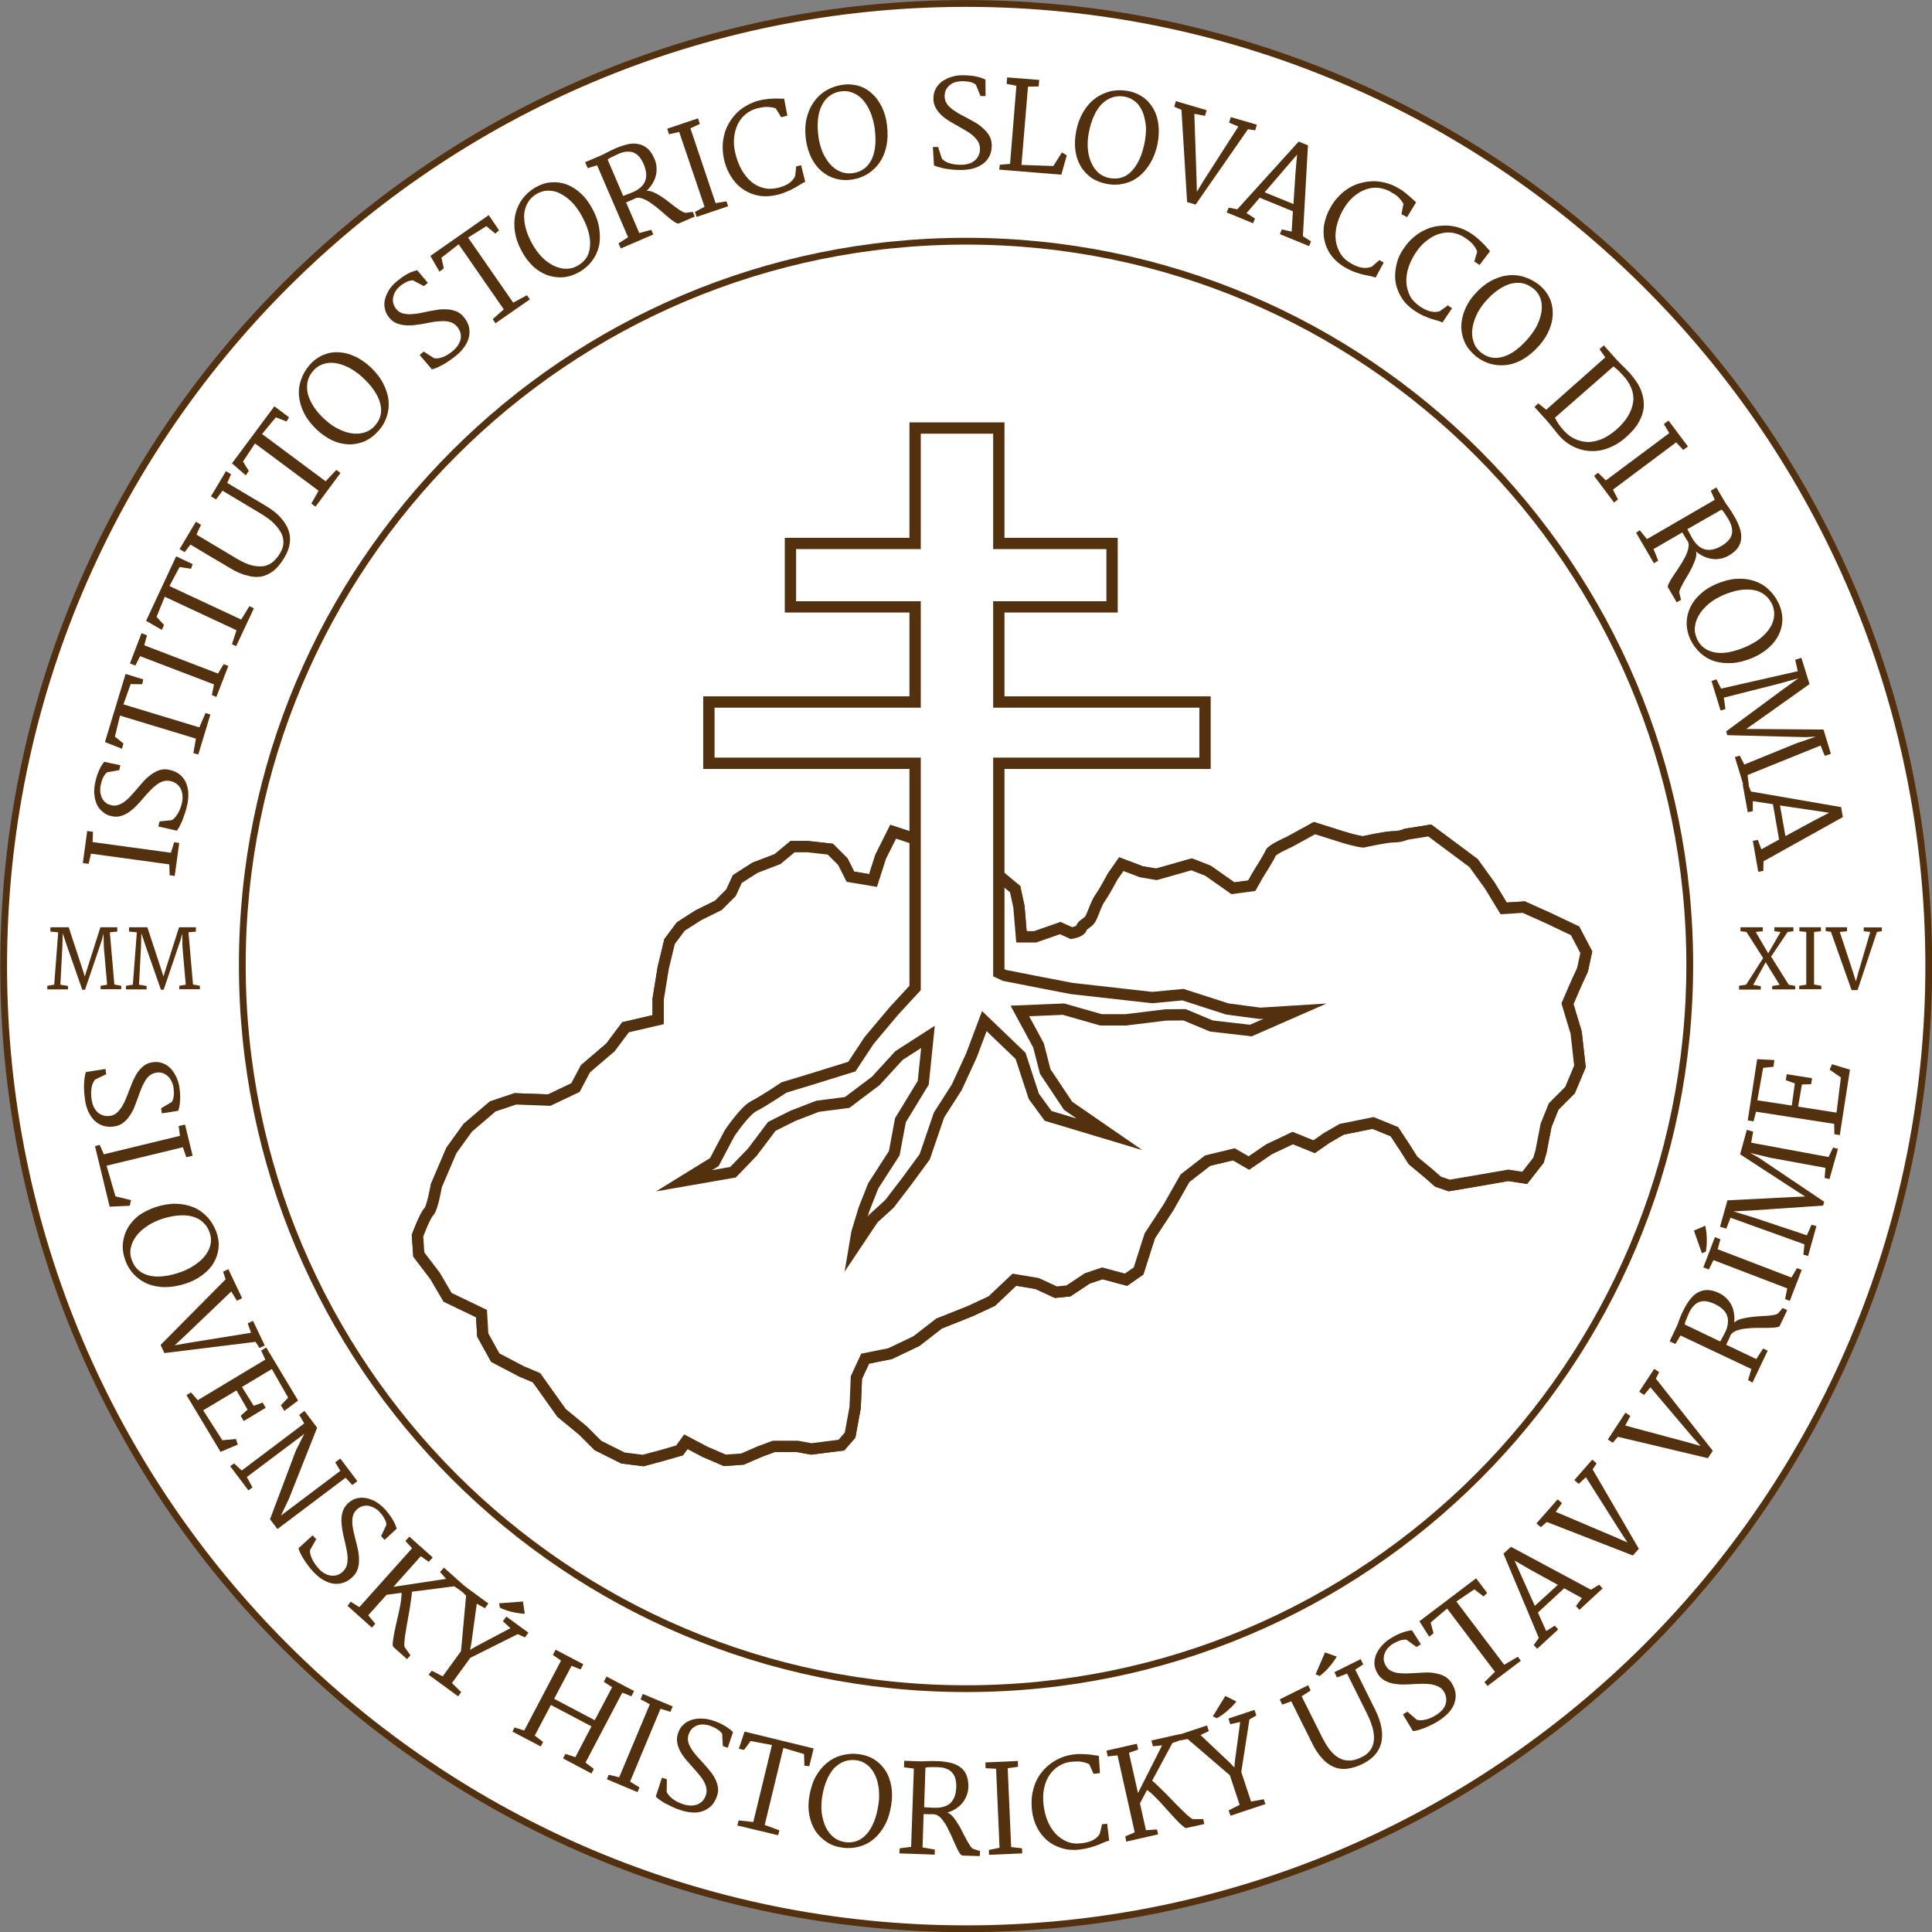 <?xml version="1.0" encoding="utf-8"?>
<!-- Generator: Adobe Illustrator 22.1.0, SVG Export Plug-In . SVG Version: 6.00 Build 0)  -->
<svg version="1.1"
	 id="svg2" inkscape:version="0.92.2 (5c3e80d, 2017-08-06)" sodipodi:docname="logo.svg" xmlns:cc="http://creativecommons.org/ns#" xmlns:dc="http://purl.org/dc/elements/1.1/" xmlns:inkscape="http://www.inkscape.org/namespaces/inkscape" xmlns:rdf="http://www.w3.org/1999/02/22-rdf-syntax-ns#" xmlns:sodipodi="http://sodipodi.sourceforge.net/DTD/sodipodi-0.dtd" xmlns:svg="http://www.w3.org/2000/svg"
	 xmlns="http://www.w3.org/2000/svg" xmlns:xlink="http://www.w3.org/1999/xlink" x="0px" y="0px" viewBox="0 0 1066.2 1066.2"
	 style="enable-background:new 0 0 1066.2 1066.2;" xml:space="preserve">
<rect x="0" y="0" width="1066.2" height="1066.2" fill="#808080" stroke="none"/>
<style type="text/css">
	.st0{fill:#FFFFFF;}
	.st1{fill:none;stroke:#54310E;stroke-width:3.75;stroke-miterlimit:10;}
	.st2{fill:#54310E;}
	.st3{fill:none;stroke:#54310E;stroke-width:6.25;stroke-miterlimit:10;}
</style>
<sodipodi:namedview  bordercolor="#666666" borderopacity="1.0" id="base" inkscape:current-layer="layer1" inkscape:cx="269.44225" inkscape:cy="567.65967" inkscape:document-units="px" inkscape:pageopacity="0" inkscape:pageshadow="2" inkscape:window-height="1017" inkscape:window-maximized="1" inkscape:window-width="1920" inkscape:window-x="1912" inkscape:window-y="-8" inkscape:zoom="0.49497475" pagecolor="#ffffff" showgrid="false">
	</sodipodi:namedview>
<g id="layer1" inkscape:groupmode="layer" inkscape:label="Vrstva 1">
	
		<g id="g329" transform="translate(925.714,-14.286)" inkscape:export-filename="C:\Users\Spr√°vca\Desktop\bitmap.png" inkscape:export-xdpi="300" inkscape:export-ydpi="300">
		<path id="path3630" inkscape:connector-curvature="0" class="st0" d="M138.7,547.4c0,293.4-237.9,531.3-531.2,531.3
			c-293.4,0-531.2-237.8-531.2-531.3S-686,16.2-392.6,16.2C-99.2,16.2,138.7,254,138.7,547.4"/>
		<path id="path3634" inkscape:connector-curvature="0" class="st1" d="M138.7,547.4c0,293.4-237.9,531.3-531.2,531.3
			c-293.4,0-531.2-237.8-531.2-531.3S-686,16.2-392.6,16.2C-99.2,16.2,138.7,254,138.7,547.4L138.7,547.4z"/>
		<path id="path4472" inkscape:connector-curvature="0" class="st2" d="M-832.1,497.3l-0.2-6l-43.2-5.9l-1.3,5.6l-3.2-0.4l2.4-17.7
			l3.2,0.4l-0.2,5.7l43.2,5.9l1.8-5.8l2.8,0.4l-2.5,18.2L-832.1,497.3z"/>
		<path id="path4469" inkscape:connector-curvature="0" class="st2" d="M-838.3,470.4l0.6-2.8l6.8-0.7c0.8-0.5,1.5-1.1,2.1-1.9
			c0.6-0.7,1.1-1.6,1.6-2.4c0.5-0.9,0.8-1.8,1.2-2.8c0.3-1,0.6-2,0.8-2.9c0.2-1.2,0.3-2.4,0.2-3.6c-0.1-1.3-0.4-2.4-0.9-3.5
			c-0.5-1.1-1.2-2-2.2-2.8c-1-0.8-2.2-1.4-3.7-1.7c-1.4-0.3-2.7-0.2-4,0.2c-1.3,0.4-2.5,1.1-3.7,2c-1.2,0.9-2.4,2-3.5,3.2
			c-1.2,1.2-2.3,2.5-3.5,3.9c-1.2,1.4-2.5,2.9-3.8,4.2c-1.3,1.4-2.7,2.5-4.1,3.6c-1.4,1-3,1.7-4.6,2.2c-1.6,0.5-3.3,0.5-5.1,0.1
			c-1.5-0.3-2.8-0.8-3.9-1.6s-2-1.6-2.8-2.5c-0.8-1-1.4-2.1-1.8-3.2c-0.4-1.2-0.8-2.4-0.9-3.6c-0.2-1.3-0.3-2.5-0.2-3.7
			c0.1-1.2,0.2-2.4,0.4-3.4c0.3-1.6,0.7-3,1.1-4.3c0.4-1.3,0.9-2.5,1.4-3.5c0.5-1,0.9-1.9,1.4-2.5c0.4-0.7,0.9-1.3,1.2-1.7l8.9,1.9
			l-0.6,2.7l-6.7,1.2c-0.4,0.3-0.8,0.7-1.2,1.2c-0.4,0.5-0.7,1.1-1,1.7c-0.3,0.6-0.6,1.3-0.8,2.1c-0.2,0.7-0.4,1.5-0.6,2.3
			c-0.2,0.9-0.2,1.9-0.2,3c0,1.1,0.3,2.2,0.7,3.3c0.4,1.1,1.1,2,2,2.9c0.9,0.8,2.1,1.4,3.7,1.7c1.2,0.3,2.4,0.2,3.6-0.2
			c1.2-0.4,2.3-1,3.4-1.8c1.1-0.8,2.2-1.8,3.2-2.9c1.1-1.1,2.1-2.4,3.2-3.6c1.3-1.5,2.6-3,3.9-4.5s2.8-2.8,4.3-3.9
			c1.5-1.1,3.1-2,4.7-2.5c1.6-0.6,3.4-0.6,5.3-0.2c2.4,0.5,4.4,1.4,5.9,2.6c1.5,1.3,2.7,2.8,3.4,4.5c0.8,1.8,1.2,3.7,1.3,5.8
			c0.1,2.1-0.1,4.3-0.6,6.5c-0.3,1.6-0.8,3.2-1.3,4.7c-0.5,1.5-1,2.9-1.5,4.2c-0.6,1.3-1.1,2.3-1.6,3.3c-0.5,0.9-1,1.6-1.4,2
			L-838.3,470.4z"/>
		<path id="path4466" inkscape:connector-curvature="0" class="st2" d="M-819,429.9l1.4-8l-41.9-12.7l-2.8,11.6l4.7,3.8l-0.8,2.9
			l-9.4-3.7l11.4-37.6l9.7,3l-0.5,2.7l-6.4-0.1l-4,11.2l41.9,12.7l3.4-7.9l2.7,0.8l-6.7,22.1L-819,429.9L-819,429.9z"/>
		<path id="path4463" inkscape:connector-curvature="0" class="st2" d="M-808.8,397.9l1.2-5.9l-40.8-15.6l-2.6,5.2l-3-1.2l6.4-16.7
			l3,1.2l-1.5,5.5l40.7,15.6l3.1-5.2l2.6,1l-6.6,17.1L-808.8,397.9z"/>
		<path id="path4460" inkscape:connector-curvature="0" class="st2" d="M-797.7,369.8l2.5-7.7l-39.6-18.5l-4.5,11.1l4.1,4.5
			l-1.2,2.7l-8.7-5l16.6-35.6l9.1,4.3l-0.9,2.6l-6.3-1l-5.6,10.5l39.6,18.5l4.5-7.4l2.5,1.2l-9.8,20.9L-797.7,369.8L-797.7,369.8z"
			/>
		<path id="path4457" inkscape:connector-curvature="0" class="st2" d="M-798.6,327.9c-3.7-2.2-7.3-4.4-11-6.5
			c-3.6-2.2-7.3-4.4-11-6.6l-3.2,4.2l-2.8-1.7l9-15.1l2.8,1.7l-2.5,5.4l22.1,13.2c3.2,1.9,6,3.2,8.5,3.8s4.7,0.7,6.7,0.4
			c1.9-0.4,3.6-1.2,5.1-2.5c1.4-1.3,2.7-2.8,3.8-4.7c1.2-2,1.8-3.9,1.8-5.8c0-1.9-0.4-3.8-1.4-5.6s-2.4-3.5-4.2-5.3s-4.2-3.4-6.8-5
			l-21.2-12.7l-3.6,4.8l-2.8-1.7l8.3-13.9l2.8,1.7l-2.1,4.8l21.2,12.6c3.5,2.1,6.4,4.3,8.4,6.7c2.1,2.3,3.5,4.7,4.3,7.1
			c0.8,2.4,1,4.9,0.5,7.4c-0.4,2.5-1.4,4.9-2.8,7.3c-1.9,3.2-3.9,5.7-6.1,7.4c-2.2,1.7-4.5,2.8-6.9,3.2c-2.5,0.4-5.1,0.2-7.9-0.7
			C-792.4,331.2-795.4,329.8-798.6,327.9L-798.6,327.9z"/>
		<path id="path4454" inkscape:connector-curvature="0" class="st2" d="M-753.9,292.2l4-7.1l-35.1-26.1l-6.6,10l3.2,5.2l-1.7,2.4
			l-7.6-6.6l23.4-31.5l8.1,6.1l-1.4,2.3l-5.9-2.3l-7.6,9.2l35.1,26.1l5.9-6.3l2.3,1.7l-13.8,18.6L-753.9,292.2L-753.9,292.2z"/>
		<path id="path4451" inkscape:connector-curvature="0" class="st2" d="M-750.9,251.4c-3-2.9-5.4-5.9-7-9.1
			c-1.6-3.2-2.5-6.3-2.8-9.4c-0.3-3.1,0.1-6.1,1.1-9c1-2.9,2.5-5.6,4.6-8c2.2-2.6,4.8-4.5,7.6-5.7c2.8-1.2,5.7-1.7,8.6-1.5
			c3,0.1,6,0.9,9,2.3c3,1.4,5.9,3.4,8.6,5.9c3,2.9,5.4,5.9,7,9.1c1.6,3.1,2.6,6.2,2.9,9.3c0.3,3.1,0,6-1,8.9
			c-0.9,2.9-2.4,5.5-4.5,7.8c-2.3,2.6-4.8,4.5-7.7,5.8c-2.8,1.2-5.8,1.8-8.8,1.7c-3-0.1-6.1-0.8-9.1-2.2
			C-745.3,255.9-748.2,253.9-750.9,251.4L-750.9,251.4z M-718.9,249.3c1.6-1.8,2.7-3.7,3.2-5.8c0.5-2.1,0.4-4.3-0.2-6.6
			c-0.6-2.3-1.7-4.7-3.4-7.2c-1.7-2.5-3.9-4.9-6.6-7.4c-1.4-1.3-2.9-2.4-4.5-3.5c-1.6-1-3.1-1.9-4.7-2.5c-1.6-0.7-3.2-1.2-4.8-1.5
			c-1.6-0.3-3.2-0.4-4.7-0.2c-1.5,0.2-3,0.6-4.4,1.3c-1.4,0.7-2.6,1.6-3.7,2.8c-1.6,1.8-2.7,3.8-3.2,5.9c-0.5,2.2-0.5,4.4,0,6.8
			c0.6,2.4,1.7,4.8,3.3,7.3c1.6,2.5,3.8,5,6.5,7.4c2.1,1.9,4.4,3.5,6.9,4.8c2.5,1.3,4.9,2.1,7.4,2.5c2.4,0.4,4.8,0.3,7.1-0.4
			C-722.6,252.4-720.6,251.2-718.9,249.3L-718.9,249.3z"/>
		<path id="path4448" inkscape:connector-curvature="0" class="st2" d="M-694.1,210.2l2.2-1.9l5.8,3.7c0.9,0.1,1.9,0.1,2.8-0.1
			c0.9-0.2,1.9-0.5,2.8-0.9c0.9-0.4,1.8-0.9,2.6-1.5c0.9-0.6,1.7-1.2,2.4-1.8c0.9-0.8,1.7-1.7,2.4-2.7c0.7-1,1.2-2.1,1.5-3.3
			c0.3-1.2,0.3-2.4,0-3.6s-0.9-2.4-1.9-3.6c-0.9-1.1-2-1.8-3.2-2.3c-1.3-0.4-2.6-0.7-4.1-0.7c-1.5,0-3.1,0.1-4.8,0.3
			c-1.7,0.3-3.4,0.5-5.1,0.9c-1.9,0.4-3.8,0.7-5.7,0.9c-1.9,0.3-3.7,0.3-5.4,0.2c-1.8-0.1-3.4-0.5-5-1.1c-1.6-0.6-2.9-1.6-4.1-3.1
			c-1-1.2-1.7-2.4-2.1-3.7c-0.4-1.3-0.6-2.5-0.6-3.7c0-1.2,0.2-2.5,0.6-3.7c0.4-1.2,0.9-2.4,1.5-3.4c0.6-1.1,1.3-2.1,2.1-3
			c0.8-0.9,1.6-1.7,2.5-2.4c1.2-1,2.4-1.9,3.5-2.7c1.1-0.8,2.2-1.4,3.2-1.9c1-0.5,1.9-0.9,2.7-1.1c0.8-0.3,1.5-0.5,2-0.6l5.9,7
			l-2.2,1.8l-6-3.2c-0.5,0-1.1,0.1-1.7,0.2c-0.6,0.1-1.2,0.4-1.9,0.7c-0.6,0.3-1.3,0.7-1.9,1.1c-0.6,0.4-1.3,0.9-1.9,1.4
			c-0.7,0.6-1.4,1.3-2,2.3c-0.7,0.9-1.1,1.9-1.4,3c-0.3,1.1-0.4,2.3-0.2,3.5c0.2,1.2,0.8,2.4,1.8,3.7c0.8,1,1.8,1.7,2.9,2.1
			c1.1,0.4,2.4,0.6,3.8,0.7c1.4,0,2.8-0.1,4.4-0.3c1.5-0.2,3.1-0.5,4.7-0.9c1.9-0.4,3.9-0.8,5.9-1.1c2-0.4,3.9-0.5,5.8-0.4
			c1.9,0,3.6,0.4,5.3,1c1.6,0.6,3.1,1.6,4.3,3.1c1.6,1.9,2.6,3.8,3,5.7c0.4,1.9,0.4,3.8-0.1,5.7s-1.3,3.7-2.6,5.4
			c-1.2,1.7-2.7,3.3-4.5,4.7c-1.3,1.1-2.6,2-3.9,2.9c-1.3,0.9-2.6,1.7-3.8,2.3c-1.2,0.6-2.3,1.2-3.3,1.6c-1,0.4-1.7,0.6-2.3,0.7
			L-694.1,210.2z"/>
		<path id="path4445" inkscape:connector-curvature="0" class="st2" d="M-653.8,190.4l6.1-5.4l-24.9-35.9l-9.5,7.4l1.3,5.9l-2.4,1.8
			l-5-8.7L-656,133l5.7,8.4l-2.1,1.8l-4.9-4.1l-10.1,6.3l24.9,35.9l7.6-4.1l1.6,2.3l-19,13.2L-653.8,190.4L-653.8,190.4z"/>
		<path id="path4442" inkscape:connector-curvature="0" class="st2" d="M-637.9,152.7c-2-3.7-3.2-7.3-3.7-10.8
			c-0.5-3.5-0.3-6.8,0.4-9.8c0.8-3,2.1-5.8,3.9-8.2c1.9-2.4,4.2-4.5,6.9-6.1c3-1.7,5.9-2.7,9-2.9c3-0.2,5.9,0.2,8.7,1.3
			c2.8,1.1,5.4,2.8,7.8,5.1c2.4,2.3,4.5,5.1,6.2,8.4c2,3.7,3.2,7.3,3.7,10.8c0.5,3.5,0.5,6.7-0.2,9.7c-0.7,3-2,5.7-3.8,8.1
			c-1.8,2.4-4.1,4.4-6.8,6c-3,1.7-6,2.7-9.1,3c-3.1,0.2-6-0.2-8.9-1.2c-2.8-1.1-5.5-2.7-7.9-5C-634.1,158.7-636.2,156-637.9,152.7
			L-637.9,152.7z M-606.9,160.9c2.1-1.2,3.7-2.7,4.9-4.5c1.1-1.9,1.8-4,1.9-6.4c0.2-2.4-0.1-5-0.9-7.9c-0.8-2.9-2.1-5.9-3.9-9.1
			c-0.9-1.7-2-3.2-3.1-4.7c-1.1-1.5-2.4-2.8-3.7-3.9c-1.3-1.2-2.7-2.1-4.1-2.9c-1.4-0.8-2.9-1.4-4.4-1.7c-1.5-0.3-3-0.4-4.5-0.2
			c-1.5,0.2-3,0.7-4.5,1.5c-2.1,1.2-3.8,2.7-5,4.6c-1.2,1.9-1.9,4-2.2,6.4c-0.2,2.4,0,5.1,0.8,8c0.7,2.9,2,5.9,3.8,9.1
			c1.4,2.5,3.1,4.8,5,6.8c1.9,2,4,3.5,6.2,4.7c2.2,1.1,4.5,1.8,6.8,1.9C-611.4,162.7-609.2,162.2-606.9,160.9L-606.9,160.9z"/>
		<path id="path4439" inkscape:connector-curvature="0" class="st2" d="M-584.4,148.6l5.3-3.4l-17.1-39.7l-5.2,1.6l-1.4-3.3l8-3.4
			c1-0.4,2.2-1,3.7-1.8c1.5-0.8,3.2-1.6,5.2-2.5c2.3-1,4.5-1.7,6.6-2.2c2.1-0.5,4.1-0.5,5.9-0.1c1.8,0.3,3.5,1.2,5,2.4
			c1.5,1.3,2.7,3.1,3.8,5.6c0.7,1.6,1.1,3.2,1.2,4.8c0.1,1.6,0,3.2-0.4,4.7c-0.4,1.5-1,3-1.9,4.4c-0.9,1.4-1.9,2.7-3.2,3.9
			c0.1,0,0.2,0,0.4,0c0.1,0,0.2,0,0.4,0c1.2,0.1,2.4,0.4,3.7,1.1c1.3,0.6,2.7,1.4,4,2.3c1.4,0.9,2.7,1.9,4.1,3
			c1.3,1.1,2.6,2,3.8,2.9c1.2,0.9,2.2,1.6,3.2,2.1c1,0.5,1.7,0.8,2.3,0.7l3.6-0.5l1.1,2.6l-8.8,3.8c-0.4,0.2-0.9,0-1.7-0.4
			c-0.7-0.4-1.5-1-2.5-1.7c-1-0.8-2-1.6-3.1-2.6c-1.1-1-2.3-2-3.5-3c-1.2-1-2.4-2-3.7-2.9c-1.2-0.9-2.4-1.7-3.6-2.3
			c-1.2-0.6-2.3-1-3.3-1.2c-1.1-0.2-2-0.1-2.9,0.4c-0.7,0.3-1.4,0.7-2.2,1c-0.8,0.3-1.6,0.7-2.6,1.1l7.3,16.9l6.6-1.8l1.1,2.6
			l-17.9,7.7L-584.4,148.6L-584.4,148.6z M-581.8,122.4c0.3-0.1,0.6-0.2,1.1-0.4c0.5-0.2,1-0.4,1.5-0.6c0.5-0.2,1-0.4,1.6-0.6
			c0.5-0.2,0.9-0.4,1.2-0.5c1.6-0.7,3-1.5,4.1-2.5c1.1-1,2-2.1,2.5-3.3c0.5-1.3,0.8-2.7,0.7-4.2c-0.1-1.6-0.5-3.3-1.3-5.2
			c-0.7-1.6-1.4-2.9-2.3-4c-0.9-1.1-1.9-1.9-3.1-2.5c-1.2-0.5-2.6-0.7-4.1-0.6c-1.6,0.1-3.3,0.6-5.3,1.6c-1,0.5-1.9,0.9-2.8,1.3
			c-0.9,0.4-1.7,0.9-2.4,1.4L-581.8,122.4L-581.8,122.4z"/>
		<path id="path4436" inkscape:connector-curvature="0" class="st2" d="M-542.2,131.2l5.3-2.8l-14-41.3l-5.6,1.3l-1-3.1l17-5.7
			l1,3.1l-5.2,2.4l13.9,41.3l6-1l0.9,2.7l-17.4,5.9L-542.2,131.2z"/>
		<path id="path4433" inkscape:connector-curvature="0" class="st2" d="M-525.9,103.3c-0.7-2.7-1-5.4-1-7.9c0-2.6,0.4-5,1-7.3
			s1.6-4.4,2.8-6.4c1.2-2,2.6-3.7,4.2-5.3c1.6-1.6,3.5-2.9,5.5-4c2-1.1,4.1-2,6.4-2.6c1.5-0.4,3-0.7,4.4-0.8
			c1.4-0.2,2.6-0.3,3.8-0.3c1.2,0,2.2-0.1,3.2,0s1.8,0,2.6,0l1.8,9.4l-3.4,0.9l-3-4.9c-0.8-0.3-1.6-0.5-2.3-0.6
			c-0.8-0.1-1.6-0.2-2.4-0.2c-0.8,0-1.7,0-2.6,0.2c-0.9,0.1-1.9,0.4-3,0.6c-2.3,0.6-4.3,1.6-6.2,3.1c-1.8,1.5-3.3,3.3-4.4,5.5
			c-1.1,2.2-1.8,4.8-2.1,7.6c-0.3,2.9,0,6,0.9,9.4c0.8,3,1.9,5.8,3.3,8.4c1.5,2.5,3.2,4.7,5.2,6.4c2,1.7,4.3,2.9,6.8,3.5
			c2.5,0.7,5.2,0.6,8.2-0.1c2.6-0.7,4.6-1.5,6.1-2.6c1.5-1.1,2.5-2.4,3.2-3.8l0.6-5.4c0.5-0.1,0.9-0.2,1.3-0.3
			c0.4-0.1,0.9-0.2,1.4-0.3l2.3,9.2c-0.8,0.2-1.6,0.6-2.4,1.2c-0.8,0.5-1.9,1.1-3,1.8c-1.2,0.7-2.6,1.4-4.2,2.1
			c-1.6,0.7-3.5,1.4-5.8,2c-3.3,0.8-6.5,1-9.6,0.6c-3.1-0.5-5.9-1.5-8.5-3.1c-2.6-1.6-4.8-3.7-6.7-6.4
			C-523.6,109.9-525,106.8-525.9,103.3L-525.9,103.3z"/>
		<path id="path4430" inkscape:connector-curvature="0" class="st2" d="M-481,91.1c-0.5-4.2-0.4-8,0.4-11.4c0.8-3.4,2.1-6.4,3.9-9
			c1.8-2.6,4-4.7,6.6-6.3s5.5-2.7,8.6-3.2c3.4-0.6,6.5-0.4,9.4,0.4c2.9,0.8,5.4,2.3,7.6,4.3c2.2,2,4,4.5,5.5,7.5
			c1.4,3,2.4,6.3,2.8,10c0.5,4.2,0.4,8-0.3,11.4c-0.7,3.4-1.9,6.4-3.7,9c-1.7,2.6-3.9,4.6-6.4,6.3c-2.5,1.6-5.4,2.7-8.4,3.2
			c-3.4,0.6-6.6,0.4-9.6-0.4c-3-0.9-5.6-2.3-7.9-4.3c-2.3-2-4.1-4.5-5.6-7.5C-479.5,98.1-480.5,94.8-481,91.1L-481,91.1z
			 M-454.9,109.8c2.4-0.3,4.4-1.2,6.2-2.5c1.7-1.3,3.1-3.1,4.1-5.2c1-2.2,1.7-4.8,1.9-7.7c0.3-3,0.1-6.3-0.4-9.9
			c-0.3-1.9-0.7-3.7-1.3-5.5c-0.5-1.8-1.2-3.4-2-5c-0.8-1.5-1.7-2.9-2.8-4.2c-1-1.3-2.2-2.3-3.5-3.1c-1.3-0.8-2.7-1.4-4.2-1.8
			c-1.5-0.4-3-0.4-4.7-0.2c-2.4,0.3-4.5,1.2-6.3,2.5c-1.8,1.3-3.2,3.1-4.3,5.3c-1.1,2.2-1.8,4.7-2.1,7.7c-0.3,3-0.2,6.2,0.3,9.9
			c0.4,2.8,1.2,5.5,2.2,8.1c1.1,2.5,2.5,4.7,4.1,6.6c1.6,1.8,3.5,3.3,5.7,4.2C-459.8,109.9-457.4,110.2-454.9,109.8z"/>
		<path id="path4427" inkscape:connector-curvature="0" class="st2" d="M-410.9,95.4l2.9,0l2.1,6.5c0.7,0.7,1.4,1.2,2.3,1.7
			c0.9,0.4,1.8,0.8,2.7,1c1,0.3,2,0.4,3,0.5c1,0.1,2,0.2,3,0.1c1.2,0,2.4-0.2,3.6-0.5c1.2-0.3,2.3-0.9,3.2-1.6
			c1-0.7,1.7-1.6,2.3-2.8c0.6-1.1,0.9-2.4,0.9-4c0-1.4-0.4-2.7-1-3.8c-0.7-1.1-1.6-2.2-2.7-3.2c-1.1-1-2.4-1.9-3.9-2.8
			c-1.5-0.9-3-1.7-4.5-2.6c-1.7-0.9-3.3-1.9-5-2.9c-1.6-1-3.1-2.1-4.3-3.3c-1.3-1.2-2.3-2.5-3.1-4s-1.2-3.1-1.2-5
			c0-1.5,0.2-2.9,0.7-4.2c0.5-1.2,1.1-2.3,1.9-3.2c0.8-1,1.7-1.8,2.8-2.5c1.1-0.7,2.2-1.2,3.4-1.7c1.2-0.4,2.4-0.8,3.6-1
			c1.2-0.2,2.4-0.3,3.5-0.3c1.6,0,3.1,0.1,4.4,0.2c1.4,0.1,2.6,0.3,3.7,0.6c1.1,0.2,2,0.5,2.8,0.8c0.8,0.3,1.4,0.6,1.9,0.8l0.1,9.1
			l-2.8,0l-2.6-6.3c-0.4-0.3-0.9-0.7-1.5-0.9c-0.6-0.3-1.2-0.5-1.9-0.6c-0.7-0.2-1.4-0.3-2.2-0.3c-0.8-0.1-1.5-0.1-2.3-0.1
			c-0.9,0-1.9,0.2-3,0.4c-1.1,0.3-2.1,0.7-3,1.4c-0.9,0.6-1.7,1.5-2.4,2.6c-0.6,1.1-0.9,2.4-0.9,4c0,1.3,0.3,2.4,0.9,3.5
			c0.6,1.1,1.4,2,2.5,2.9c1,0.9,2.2,1.7,3.5,2.5c1.3,0.8,2.7,1.6,4.2,2.3c1.7,0.9,3.5,1.9,5.3,2.9c1.8,1,3.3,2.1,4.7,3.4
			c1.4,1.2,2.6,2.6,3.5,4.1c0.9,1.5,1.3,3.2,1.4,5.1c0,2.5-0.4,4.6-1.3,6.3c-0.9,1.7-2.1,3.2-3.7,4.3s-3.4,2-5.4,2.5
			c-2,0.5-4.2,0.8-6.5,0.8c-1.6,0-3.3-0.1-4.9-0.2c-1.6-0.2-3.1-0.4-4.4-0.6c-1.3-0.3-2.5-0.6-3.5-0.9c-1-0.3-1.8-0.6-2.2-0.9
			L-410.9,95.4z"/>
		<path id="path4424" inkscape:connector-curvature="0" class="st2" d="M-373.9,105.2l5.6-0.5l3.5-43.1l-5.4-1l0.3-3.6l17.7,1.4
			l-0.3,3.6l-5.9,0.1l-3.6,43.2l17.6,0.6l4.7-7.5l2.7,1.6l-3,10.7l-34.3-2.8L-373.9,105.2L-373.9,105.2z"/>
		<path id="path4421" inkscape:connector-curvature="0" class="st2" d="M-331.8,86.6c0.8-4.1,2.2-7.7,4-10.7c1.8-3,4-5.5,6.5-7.3
			c2.5-1.9,5.3-3.1,8.2-3.9c3-0.7,6.1-0.8,9.2-0.3c3.4,0.5,6.3,1.7,8.8,3.4c2.5,1.7,4.4,3.9,5.9,6.5c1.5,2.6,2.4,5.5,2.8,8.9
			c0.4,3.3,0.2,6.8-0.5,10.4c-0.8,4.1-2.2,7.7-4,10.7c-1.8,3-3.9,5.5-6.3,7.4c-2.4,1.9-5.1,3.2-8.1,3.9c-2.9,0.7-5.9,0.8-9,0.3
			c-3.4-0.6-6.4-1.7-9-3.4c-2.5-1.8-4.6-4-6.1-6.6c-1.5-2.6-2.5-5.6-2.9-8.9C-332.7,93.7-332.5,90.3-331.8,86.6L-331.8,86.6z
			 M-313.1,112.6c2.4,0.4,4.6,0.3,6.6-0.4c2.1-0.7,3.9-1.9,5.5-3.7c1.7-1.8,3.1-4,4.3-6.7c1.2-2.7,2.1-5.9,2.8-9.5
			c0.3-1.9,0.5-3.8,0.6-5.6c0.1-1.9-0.1-3.7-0.4-5.4c-0.3-1.7-0.7-3.3-1.3-4.9c-0.6-1.5-1.4-2.9-2.3-4.1c-0.9-1.2-2.1-2.2-3.4-3
			c-1.3-0.8-2.7-1.4-4.4-1.7c-2.4-0.4-4.6-0.3-6.7,0.4c-2.1,0.7-4,1.9-5.8,3.6c-1.7,1.7-3.2,3.9-4.4,6.7c-1.3,2.7-2.2,5.9-2.9,9.5
			c-0.5,2.8-0.7,5.6-0.5,8.4c0.2,2.7,0.8,5.3,1.8,7.6c1,2.3,2.3,4.2,4,5.8C-317.7,111.2-315.6,112.2-313.1,112.6L-313.1,112.6z"/>
		<path id="path4418" inkscape:connector-curvature="0" class="st2" d="M-273.7,74.9l-4-1.7l0.9-3.1l17,5l-0.9,3.1l-5.9-1.1
			l1.2,35.5l0.2,7.5l3.9-6.4l19-29.6l-5.1-2.1l0.9-3.1l14.4,4.2l-0.9,3.1l-4-0.6l-28.9,41.6l-4.7-1.4L-273.7,74.9z"/>
		<path id="path4415" inkscape:connector-curvature="0" class="st2" d="M-247.6,128.9l4.7,0.9l33.9-37.4l5.1,2.1l-2.8,50.1l4.5,2.9
			l-1.1,2.6l-16.1-6.6l1.1-2.6l5.4,1.2l0.7-11.2l-18.3-7.5l-7.3,8.5l4.7,3l-1.1,2.6l-14.6-6L-247.6,128.9z M-211.9,126.9l1.1-16.9
			l0.9-10.4l-17.9,20.8L-211.9,126.9z"/>
		<path id="path4412" inkscape:connector-curvature="0" class="st2" d="M-191.8,129.4c1.3-2.5,2.9-4.7,4.6-6.5
			c1.8-1.9,3.6-3.4,5.7-4.7c2-1.3,4.1-2.2,6.3-2.8c2.2-0.6,4.4-1,6.7-1.1c2.3-0.1,4.5,0.2,6.7,0.7c2.2,0.5,4.4,1.3,6.5,2.4
			c1.4,0.7,2.6,1.5,3.8,2.3c1.1,0.8,2.1,1.6,3,2.4c0.9,0.8,1.7,1.5,2.4,2.1c0.7,0.7,1.3,1.2,1.9,1.7l-5,8.2l-3.1-1.6l1.1-5.7
			c-0.4-0.7-0.8-1.4-1.3-2c-0.5-0.6-1-1.2-1.6-1.8c-0.6-0.6-1.3-1.1-2.1-1.6c-0.8-0.5-1.7-1-2.7-1.6c-2.1-1.1-4.3-1.7-6.6-1.9
			c-2.3-0.2-4.7,0.2-7,1.1c-2.3,0.9-4.5,2.3-6.7,4.2c-2.1,1.9-4,4.5-5.7,7.5c-1.5,2.8-2.5,5.6-3.2,8.4c-0.6,2.9-0.8,5.6-0.4,8.2
			c0.4,2.6,1.3,5,2.7,7.2c1.4,2.2,3.5,4,6.1,5.4c2.3,1.3,4.4,2,6.2,2.2c1.8,0.2,3.5-0.1,4.9-0.7l4.1-3.6c0.4,0.2,0.8,0.5,1.2,0.7
			c0.4,0.2,0.8,0.4,1.2,0.7l-4.5,8.3c-0.7-0.3-1.6-0.6-2.6-0.8c-1-0.2-2.1-0.4-3.5-0.7s-2.9-0.7-4.5-1.3c-1.7-0.5-3.6-1.4-5.6-2.5
			c-3-1.6-5.5-3.6-7.5-6s-3.4-5.1-4.2-8c-0.8-2.9-1-6-0.6-9.2C-194.6,135.9-193.6,132.6-191.8,129.4L-191.8,129.4z"/>
		<path id="path4409" inkscape:connector-curvature="0" class="st2" d="M-151.1,151.5c1.6-2.4,3.3-4.4,5.2-6c1.9-1.7,4-3.1,6.1-4.1
			c2.1-1.1,4.3-1.8,6.6-2.2c2.3-0.4,4.5-0.5,6.8-0.4c2.3,0.2,4.5,0.6,6.6,1.4c2.2,0.7,4.2,1.8,6.2,3.1c1.3,0.9,2.5,1.8,3.5,2.7
			c1,0.9,2,1.8,2.8,2.6c0.8,0.8,1.5,1.6,2.2,2.4c0.6,0.7,1.2,1.4,1.7,1.9l-5.8,7.6l-2.9-1.9l1.6-5.5c-0.3-0.8-0.7-1.5-1.1-2.2
			c-0.4-0.7-0.9-1.3-1.4-1.9c-0.5-0.6-1.2-1.2-1.9-1.8c-0.7-0.6-1.6-1.2-2.5-1.8c-2-1.3-4.1-2.2-6.4-2.6c-2.3-0.4-4.7-0.3-7.1,0.4
			c-2.4,0.6-4.7,1.8-7.1,3.6c-2.3,1.7-4.5,4-6.4,6.9c-1.7,2.6-3.1,5.3-4,8.1c-0.9,2.8-1.3,5.5-1.2,8.1c0.1,2.6,0.8,5.1,1.9,7.5
			c1.2,2.3,3.1,4.3,5.6,6c2.2,1.5,4.2,2.4,6,2.8c1.8,0.4,3.5,0.3,5-0.2l4.4-3.2c0.4,0.3,0.8,0.5,1.1,0.8c0.4,0.2,0.8,0.5,1.2,0.8
			l-5.3,7.9c-0.7-0.4-1.5-0.7-2.5-1c-1-0.3-2.1-0.6-3.4-1c-1.3-0.4-2.8-1-4.4-1.7c-1.6-0.7-3.4-1.7-5.3-3c-2.8-1.9-5.1-4.1-6.8-6.8
			s-2.8-5.4-3.4-8.4c-0.5-3-0.4-6.1,0.3-9.3C-154.6,157.6-153.2,154.5-151.1,151.5L-151.1,151.5z"/>
		<path id="path4406" inkscape:connector-curvature="0" class="st2" d="M-112,176.8c2.8-3.2,5.7-5.6,8.7-7.3
			c3.1-1.7,6.2-2.8,9.3-3.2c3.1-0.4,6.1-0.2,9.1,0.7c2.9,0.9,5.7,2.3,8.2,4.2c2.7,2.1,4.7,4.6,6,7.3c1.3,2.7,1.9,5.6,1.9,8.6
			c0,3-0.6,6-1.9,9.1c-1.3,3.1-3.1,6-5.6,8.8c-2.8,3.2-5.7,5.6-8.7,7.4c-3,1.8-6.1,2.9-9.2,3.3c-3.1,0.4-6,0.2-8.9-0.6
			c-2.9-0.8-5.6-2.2-8-4.1c-2.7-2.2-4.7-4.6-6.1-7.4c-1.3-2.8-2-5.7-2.1-8.7c0-3,0.6-6.1,1.8-9.2
			C-116.3,182.6-114.5,179.6-112,176.8L-112,176.8z M-108.6,208.7c1.9,1.5,3.8,2.5,6,2.9c2.1,0.4,4.3,0.2,6.6-0.5
			c2.3-0.7,4.6-1.9,7-3.7c2.4-1.8,4.7-4.1,7.1-6.9c1.2-1.5,2.3-3,3.3-4.6c1-1.6,1.7-3.2,2.3-4.8c0.6-1.6,1-3.3,1.3-4.9
			c0.2-1.6,0.2-3.2,0-4.7c-0.2-1.5-0.7-2.9-1.4-4.3c-0.7-1.3-1.7-2.5-3-3.6c-1.9-1.5-3.9-2.5-6-3c-2.2-0.4-4.4-0.3-6.8,0.3
			c-2.3,0.7-4.7,1.9-7.1,3.6c-2.4,1.7-4.8,4-7.2,6.8c-1.8,2.2-3.4,4.6-4.5,7.1c-1.1,2.5-1.9,5-2.2,7.5c-0.3,2.5-0.1,4.8,0.7,7
			C-111.9,205.1-110.5,207.1-108.6,208.7z"/>
		<path id="path4403" inkscape:connector-curvature="0" class="st2" d="M-76.8,236.9l4.4,3.5l32.6-28.9l-3.2-4.5l2.4-2.1l5.8,6.5
			c1,1.1,1.8,2,2.6,2.8c0.7,0.8,1.5,1.5,2.1,2.1c0.7,0.6,1.3,1.3,1.9,1.9c0.6,0.6,1.3,1.3,2,2.1c2.8,3.2,4.9,6.3,6.1,9.4
			c1.2,3.1,1.7,6.1,1.5,9.1c-0.2,2.9-1.2,5.8-2.8,8.6s-3.9,5.4-6.8,8c-3.2,2.9-6.6,4.9-10,6.2s-6.8,1.8-10.1,1.6
			c-3.3-0.2-6.5-1.1-9.5-2.6c-3-1.6-5.7-3.7-8-6.5c-1-1.2-2.1-2.6-3.2-4c-1.1-1.4-2.4-2.9-3.9-4.6c-1-1.1-2-2.2-3-3.3
			c-1-1.1-2-2.2-3-3.3L-76.8,236.9L-76.8,236.9z M-67.6,244.8c0.6,1.3,1.4,2.6,2.2,3.8c0.9,1.2,1.9,2.5,3.1,3.7
			c1.7,1.8,3.5,3.2,5.7,4.2c2.1,1,4.4,1.6,6.9,1.7c2.5,0.1,5-0.5,7.7-1.5c2.7-1.1,5.5-2.9,8.3-5.3c2.9-2.6,5.1-5.2,6.6-7.8
			c1.5-2.6,2.4-5.2,2.7-7.7c0.3-2.6-0.1-5.1-1.1-7.5c-1-2.5-2.5-4.8-4.6-7c-0.6-0.7-1.2-1.2-1.6-1.7c-0.5-0.5-0.9-0.9-1.3-1.3
			c-0.4-0.4-0.8-0.7-1.2-1c-0.4-0.3-0.7-0.6-1.1-0.9L-67.6,244.8L-67.6,244.8z"/>
		<path id="path4400" inkscape:connector-curvature="0" class="st2" d="M-43.8,275.2l4.3,4.2l35-26.1l-3-5l2.6-1.9l10.7,14.3
			l-2.6,1.9l-3.9-4.2l-34.9,26.1l2.8,5.4l-2.2,1.7l-11-14.7L-43.8,275.2z"/>
		<path id="path4397" inkscape:connector-curvature="0" class="st2" d="M-20.8,306.9l4,4.9l37.4-21.7l-2.2-5l3.1-1.8l4.4,7.5
			c0.5,0.9,1.3,2.1,2.3,3.4c1,1.4,2,3,3.1,4.9c1.3,2.2,2.3,4.3,3,6.3c0.7,2.1,1,4,0.9,5.9c-0.1,1.8-0.7,3.6-1.8,5.2
			s-2.8,3.1-5.1,4.4c-1.5,0.9-3,1.4-4.6,1.7c-1.6,0.3-3.1,0.4-4.7,0.1c-1.5-0.2-3.1-0.7-4.6-1.4c-1.5-0.7-2.9-1.6-4.2-2.7
			c0,0.1,0,0.2,0.1,0.4c0,0.1,0,0.2,0.1,0.4c0.1,1.2-0.1,2.4-0.6,3.8c-0.5,1.4-1.1,2.8-1.8,4.3c-0.7,1.5-1.6,2.9-2.4,4.4
			c-0.9,1.5-1.7,2.8-2.4,4.1c-0.7,1.3-1.3,2.4-1.7,3.4c-0.4,1-0.6,1.8-0.4,2.4l0.9,3.5l-2.4,1.4l-4.8-8.2c-0.2-0.4-0.2-0.9,0.2-1.7
			c0.3-0.7,0.8-1.6,1.4-2.7c0.6-1,1.4-2.2,2.2-3.4c0.9-1.2,1.7-2.5,2.6-3.9c0.9-1.3,1.7-2.7,2.4-4c0.8-1.3,1.4-2.6,1.8-3.9
			c0.5-1.2,0.7-2.4,0.8-3.5c0.1-1.1-0.2-2-0.8-2.8c-0.4-0.6-0.9-1.3-1.3-2.1c-0.4-0.7-0.9-1.5-1.4-2.4l-15.9,9.2l2.6,6.4l-2.4,1.4
			l-9.8-16.8L-20.8,306.9L-20.8,306.9z M5.5,306.3c0.1,0.3,0.3,0.6,0.5,1c0.2,0.5,0.5,1,0.8,1.5c0.3,0.5,0.6,1,0.8,1.5
			c0.3,0.5,0.5,0.9,0.7,1.2c0.9,1.5,1.9,2.8,3,3.8c1.1,1,2.3,1.7,3.6,2.1c1.3,0.4,2.7,0.4,4.2,0.2c1.5-0.3,3.2-0.9,5-1.9
			c1.5-0.9,2.7-1.8,3.7-2.8c1-1,1.7-2.1,2.1-3.4c0.4-1.2,0.4-2.6,0.1-4.1c-0.3-1.5-1-3.2-2.2-5.1c-0.6-0.9-1.1-1.8-1.7-2.6
			c-0.5-0.8-1.1-1.6-1.7-2.2L5.5,306.3L5.5,306.3z"/>
		<path id="path4394" inkscape:connector-curvature="0" class="st2" d="M21.6,336.5c3.9-1.6,7.6-2.6,11.1-2.8
			c3.5-0.2,6.8,0.2,9.7,1.2c3,1,5.6,2.5,7.8,4.6c2.3,2.1,4.1,4.5,5.5,7.4c1.5,3.1,2.2,6.2,2.2,9.2c0,3-0.7,5.9-2,8.5
			c-1.3,2.7-3.2,5.1-5.7,7.3c-2.5,2.2-5.4,4-8.9,5.5c-3.9,1.6-7.6,2.6-11.1,2.8c-3.5,0.2-6.7-0.1-9.7-1c-2.9-0.9-5.5-2.4-7.8-4.5
			c-2.2-2-4-4.4-5.4-7.2c-1.5-3.1-2.2-6.3-2.2-9.3c0-3.1,0.7-6,2-8.8c1.3-2.7,3.2-5.2,5.7-7.4C15.2,339.8,18.1,338,21.6,336.5
			L21.6,336.5z M10.7,366.7c1,2.2,2.4,4,4.1,5.2c1.8,1.3,3.8,2.1,6.2,2.5c2.4,0.4,5,0.3,7.9-0.3c2.9-0.6,6.1-1.6,9.4-3.1
			c1.7-0.8,3.4-1.7,5-2.7c1.6-1,3-2.1,4.2-3.3c1.3-1.2,2.4-2.5,3.3-3.8c0.9-1.4,1.6-2.8,2-4.2c0.5-1.5,0.6-3,0.6-4.5
			c-0.1-1.5-0.4-3-1.1-4.6c-1-2.2-2.4-4-4.1-5.3c-1.8-1.4-3.8-2.3-6.2-2.7c-2.4-0.4-5-0.4-8,0.1c-2.9,0.5-6.1,1.5-9.4,3
			c-2.6,1.2-5,2.6-7.2,4.4c-2.1,1.8-3.9,3.7-5.2,5.8c-1.3,2.1-2.2,4.3-2.5,6.6C9.3,362,9.7,364.3,10.7,366.7L10.7,366.7z"/>
		<path id="path4391" inkscape:connector-curvature="0" class="st2" d="M21.5,389.2l2.6,5.1l42.3-9.6l-1.4-6.3l3.4-1.1l4.5,14.5
			l-30.8,21.9l-4.2,2.9l5.2,0l37.5,0.3l4.1,13.4l-3.4,1.1l-2.3-5.7L38.7,442l0.7,5.7l-2.7,0.8l-5-16.4l2.7-0.8l2.5,4.9l28.7-11.7
			l10.8-3.7l-5.5,0.3L27.5,420l-0.6-2.1l30.7-22.7c1.5-1.1,3-2.2,4.6-3.3c1.5-1.1,3.1-2.2,4.6-3.3L56,391.6l-30.4,7.7l0.9,6.3
			l-2.7,0.8l-5-16.3L21.5,389.2z"/>
		<path id="path4388" inkscape:connector-curvature="0" class="st2" d="M38.8,446.6l1.8,4.5l49.7,8.6l1,5.5l-43.8,24.4l-0.1,5.3
			l-2.8,0.5l-3-17.1l2.8-0.5l1.9,5.2l9.8-5.4l-3.4-19.5l-11.1-1.7l0,5.6l-2.8,0.5L36,447.1L38.8,446.6z M59.6,475.7l14.9-8.1
			l9.2-4.8l-27.1-4L59.6,475.7z"/>
		<path id="path4385" inkscape:connector-curvature="0" class="st2" d="M-867.5,604.2l0.4,2.9l-6.2,3c-0.6,0.8-1,1.6-1.4,2.5
			c-0.3,0.9-0.5,1.9-0.6,2.8c-0.1,1-0.2,2-0.1,3c0,1,0.1,2,0.3,3c0.2,1.2,0.5,2.4,1,3.5c0.5,1.1,1.2,2.1,2,3
			c0.9,0.8,1.9,1.5,3.1,1.9c1.2,0.4,2.5,0.5,4,0.3c1.4-0.2,2.6-0.7,3.6-1.6c1-0.8,1.9-1.9,2.8-3.2c0.8-1.3,1.5-2.7,2.2-4.3
			c0.7-1.6,1.3-3.2,1.9-4.8c0.7-1.8,1.4-3.6,2.1-5.3c0.8-1.7,1.6-3.3,2.6-4.8c1-1.4,2.2-2.7,3.5-3.7s2.9-1.6,4.7-1.9
			c1.5-0.2,2.9-0.2,4.2,0.1s2.4,0.8,3.5,1.4c1.1,0.7,2,1.5,2.8,2.4c0.8,1,1.5,2,2.1,3.1c0.6,1.1,1.1,2.2,1.5,3.4
			c0.4,1.2,0.6,2.3,0.8,3.4c0.2,1.6,0.4,3.1,0.4,4.4c0.1,1.4,0,2.6-0.1,3.7c-0.1,1.1-0.2,2.1-0.4,2.9c-0.2,0.8-0.4,1.5-0.6,2l-9,1.4
			l-0.4-2.8l5.9-3.5c0.3-0.4,0.5-1,0.7-1.6c0.2-0.6,0.3-1.2,0.4-2c0.1-0.7,0.1-1.4,0-2.2c0-0.8-0.1-1.6-0.2-2.3
			c-0.1-0.9-0.4-1.9-0.9-2.9c-0.4-1-1-2-1.8-2.8c-0.8-0.8-1.7-1.5-2.9-2c-1.1-0.5-2.5-0.6-4.1-0.3c-1.2,0.2-2.3,0.7-3.3,1.4
			c-1,0.8-1.8,1.7-2.5,2.9c-0.7,1.2-1.4,2.4-2,3.9c-0.6,1.4-1.2,2.9-1.7,4.5c-0.7,1.9-1.4,3.7-2.1,5.6c-0.7,1.9-1.6,3.6-2.7,5.2
			c-1,1.6-2.2,2.9-3.6,4c-1.3,1.1-3,1.8-4.9,2.1c-2.4,0.4-4.6,0.2-6.5-0.4c-1.9-0.7-3.5-1.7-4.8-3c-1.3-1.4-2.4-3-3.3-5
			c-0.8-1.9-1.4-4-1.7-6.3c-0.2-1.6-0.4-3.3-0.5-4.9c-0.1-1.6-0.1-3.1,0-4.5c0.1-1.4,0.2-2.6,0.4-3.6c0.2-1,0.4-1.8,0.6-2.3
			L-867.5,604.2z"/>
		<path id="path4382" inkscape:connector-curvature="0" class="st2" d="M-870.7,646.1l2.3,5.2l42-10.2l-0.7-5.4l3.5-0.8l4.2,17.2
			l-3.5,0.8l-1.9-5.5l-42.1,10.2l4.9,16.9l8.6,2.1l-0.7,3.1l-11.1,0.5l-8.1-33.4L-870.7,646.1z"/>
		<path id="path4379" inkscape:connector-curvature="0" class="st2" d="M-839.7,680.4c4-1.3,7.7-1.9,11.3-1.8c3.5,0.1,6.7,0.8,9.6,2
			s5.3,3,7.4,5.2c2.1,2.2,3.7,4.9,4.9,7.8c1.2,3.2,1.7,6.3,1.4,9.3c-0.3,3-1.2,5.8-2.7,8.3c-1.5,2.6-3.6,4.8-6.3,6.8
			c-2.7,2-5.8,3.6-9.3,4.7c-4,1.3-7.8,1.9-11.3,1.9c-3.5,0-6.7-0.7-9.6-1.8c-2.8-1.2-5.3-2.9-7.4-5.1c-2.1-2.2-3.7-4.7-4.8-7.7
			c-1.2-3.3-1.7-6.4-1.4-9.5c0.3-3.1,1.2-5.9,2.7-8.6c1.5-2.6,3.6-4.9,6.3-7C-846.4,683.2-843.3,681.6-839.7,680.4L-839.7,680.4z
			 M-853,709.6c0.8,2.3,2,4.1,3.6,5.6c1.6,1.4,3.6,2.4,5.9,3c2.3,0.6,5,0.7,7.9,0.4c3-0.3,6.2-1.1,9.6-2.3c1.8-0.6,3.5-1.4,5.2-2.3
			c1.6-0.9,3.1-1.9,4.5-3c1.4-1.1,2.6-2.3,3.6-3.5c1-1.3,1.8-2.6,2.4-4c0.6-1.4,0.9-2.9,1-4.4c0.1-1.5-0.2-3.1-0.7-4.6
			c-0.8-2.3-2-4.2-3.7-5.7c-1.6-1.5-3.6-2.6-6-3.2c-2.3-0.6-5-0.8-8-0.5c-3,0.3-6.2,1-9.6,2.2c-2.7,1-5.2,2.2-7.5,3.8
			c-2.3,1.6-4.2,3.3-5.7,5.3c-1.5,2-2.5,4.1-3,6.4C-854,704.8-853.9,707.2-853,709.6L-853,709.6z"/>
		<path id="path4376" inkscape:connector-curvature="0" class="st2" d="M-801.2,720.3l-1.4-4.2l2.9-1.4l7.6,16l-2.9,1.4l-3.1-5.1
			l-25.7,24.6l-5.5,5.1l7.4-1.3l34.7-5.6l-1.8-5.2l2.9-1.4l6.5,13.6l-2.9,1.4l-2.2-3.4l-50.3,6.2l-2.1-4.5L-801.2,720.3z"/>
		<path id="path4373" inkscape:connector-curvature="0" class="st2" d="M-820.3,782.7l3.7,4.3l37.3-22.4l-2.3-5l2.8-1.7l17.6,29.3
			l-7.6,5.7l-1.9-3.1l4-4.2l-9-15.8l-16.5,9.9l6.5,10.4l4.9-1.8l1.7,2.9l-12.1,7.3l-1.7-2.9l3.8-3.4l-6.1-10.6l-18.4,11l10.6,16.5
			l7.5-0.7l1,3.1l-9.5,4l-18.8-31.3L-820.3,782.7z"/>
		<path id="path4370" inkscape:connector-curvature="0" class="st2" d="M-796.5,821.9l4.2,3.9l34.5-26l-2.8-4.7l2.9-2.2l7,9.3
			l-15.6,39.3l-4.4,9.2l32.8-24.7l-2.8-4.7l2.8-2.1l9.4,12.5l-2.8,2.1l-3.7-4l-37.6,28.3l-4.1-5.4l14.3-38l4.6-9.1l-31.7,23.8
			l3.1,5.7l-2.2,1.7l-10.1-13.4L-796.5,821.9z"/>
		<path id="path4367" inkscape:connector-curvature="0" class="st2" d="M-753.2,861.6l2,2.1l-3.4,6c-0.1,0.9,0,1.9,0.3,2.8
			c0.3,0.9,0.6,1.8,1.1,2.7c0.5,0.9,1,1.7,1.6,2.6c0.6,0.8,1.3,1.6,1.9,2.3c0.8,0.9,1.8,1.7,2.8,2.3c1.1,0.7,2.2,1.1,3.3,1.3
			c1.2,0.2,2.4,0.2,3.6-0.1c1.2-0.3,2.4-1,3.5-2c1-1,1.7-2.1,2.1-3.3c0.4-1.3,0.5-2.7,0.5-4.2c0-1.5-0.2-3.1-0.6-4.8
			c-0.3-1.7-0.7-3.3-1.1-5.1c-0.5-1.9-0.9-3.7-1.2-5.6c-0.3-1.9-0.5-3.7-0.5-5.4c0-1.8,0.3-3.4,0.8-5c0.5-1.6,1.5-3,2.8-4.3
			c1.1-1,2.3-1.8,3.5-2.3c1.2-0.5,2.5-0.7,3.7-0.8c1.2,0,2.5,0.1,3.7,0.4c1.2,0.3,2.4,0.8,3.5,1.3c1.1,0.6,2.2,1.2,3.1,2
			c1,0.8,1.8,1.5,2.6,2.3c1.1,1.2,2,2.3,2.8,3.4c0.8,1.1,1.5,2.1,2,3.1c0.6,1,1,1.8,1.3,2.6c0.3,0.8,0.6,1.4,0.7,2l-6.7,6.2
			l-1.9-2.1l2.9-6.2c0-0.5-0.1-1.1-0.3-1.7c-0.2-0.6-0.4-1.2-0.8-1.8c-0.3-0.6-0.7-1.2-1.2-1.9c-0.5-0.6-1-1.2-1.5-1.8
			c-0.6-0.7-1.4-1.3-2.4-1.9c-0.9-0.6-2-1-3.1-1.3c-1.1-0.3-2.3-0.3-3.5,0c-1.2,0.2-2.4,0.9-3.6,2c-0.9,0.9-1.6,1.9-1.9,3
			c-0.4,1.2-0.5,2.4-0.5,3.8c0,1.4,0.2,2.8,0.5,4.3c0.3,1.5,0.7,3.1,1.1,4.7c0.5,1.9,1,3.9,1.4,5.8c0.5,2,0.7,3.9,0.7,5.8
			c0.1,1.9-0.2,3.6-0.7,5.3c-0.5,1.7-1.5,3.1-2.9,4.5c-1.8,1.7-3.7,2.8-5.6,3.3c-1.9,0.5-3.8,0.6-5.7,0.2s-3.7-1.2-5.5-2.3
			c-1.8-1.2-3.4-2.6-4.9-4.2c-1.1-1.2-2.2-2.5-3.1-3.8c-0.9-1.3-1.8-2.5-2.5-3.7c-0.7-1.2-1.3-2.2-1.7-3.2c-0.4-1-0.7-1.7-0.8-2.2
			L-753.2,861.6z"/>
		<path id="path4364" inkscape:connector-curvature="0" class="st2" d="M-732.2,898.2l4.8,3l29.1-32.5l-3.7-4l2.2-2.4l12.9,11.5
			l-2.2,2.4l-4.4-3.1l-15.1,16.9l29.1-4.4l-3.4-3.8c0.4-0.4,0.7-0.8,1.1-1.2c0.4-0.4,0.7-0.8,1.1-1.2l12.3,11l-2.2,2.4l-4.4-3.1
			l-23.4,3c0,0.8-0.1,1.9-0.3,3.2c-0.2,1.3-0.4,2.7-0.6,4.2c-0.2,1.5-0.5,3.1-0.8,4.8c-0.3,1.7-0.6,3.4-0.9,5.1s-0.6,3.3-0.8,4.8
			c-0.3,1.5-0.5,2.9-0.6,4.1c-0.1,1.2-0.2,2.2-0.2,3c0,0.8,0.1,1.3,0.3,1.5l3.1,4.4l-1.9,2.1l-7.6-6.8c-0.2-0.2-0.3-0.7-0.3-1.5
			c0-0.8,0.1-1.7,0.3-2.9c0.2-1.2,0.4-2.5,0.7-4c0.3-1.5,0.7-3,1-4.6c0.4-1.6,0.7-3.2,1.1-4.8c0.4-1.6,0.7-3.2,1-4.7
			c0.3-1.5,0.5-2.9,0.6-4.1c0.2-1.3,0.2-2.3,0.2-3.2l-8.3,1.1l-10.1,11.3l3.9,4.7l-1.9,2.1l-13.4-12L-732.2,898.2z"/>
		<path id="path4361" inkscape:connector-curvature="0" class="st2" d="M-650.3,899.1l13.2-1l1,6.8c-1.2-0.1-2.5-0.2-3.7-0.4
			c-1.2-0.2-2.4-0.4-3.6-0.7c-1.2-0.3-2.3-0.6-3.4-1c-1.1-0.4-2.1-0.8-3-1.3L-650.3,899.1z M-687.4,936.3l6,3.1l10.1-13.9l2.8-30.6
			l-2.7-2.7l1.9-2.6l13.1,9.6l-1.9,2.6l-4.5-2.5l-3,21.9l-0.7,3.6l3.2-1.9l19.1-10.1l-4.2-3.8l1.9-2.6l12.2,8.9l-1.9,2.6l-4-1.8
			l-26.2,13.1l-10.1,13.9l5.1,5l-1.7,2.3l-16.3-11.9L-687.4,936.3z"/>
		<path id="path4358" inkscape:connector-curvature="0" class="st2" d="M-641.8,967.6l5.4,1.7l20.3-38.6l-4.5-3.1l1.5-2.9l15.3,8
			l-1.5,2.9l-5-2l-9.6,18.2l22.4,11.8l9.6-18.2l-4.6-3l1.5-2.9l15.2,8l-1.5,2.9l-5-2l-20.3,38.6l4.6,3.5l-1.3,2.5l-15.7-8.3l1.3-2.5
			l5.5,1.8l8.9-17l-22.4-11.8l-8.9,16.9l4.6,3.5l-1.3,2.5l-15.6-8.2L-641.8,967.6z"/>
		<path id="path4355" inkscape:connector-curvature="0" class="st2" d="M-589.8,993.7l5.8,1.4l16.9-40.3l-5.1-2.7l1.2-3l16.5,6.9
			l-1.2,3l-5.5-1.7l-16.8,40.2l5.2,3.2l-1.1,2.6l-16.9-7.1L-589.8,993.7z"/>
		<path id="path4352" inkscape:connector-curvature="0" class="st2" d="M-560.4,995.3l2.7,0.9l-0.1,6.9c0.4,0.9,0.9,1.6,1.6,2.4
			c0.7,0.7,1.4,1.3,2.2,1.9c0.8,0.6,1.7,1.1,2.6,1.5c0.9,0.4,1.9,0.8,2.8,1.1c1.1,0.4,2.3,0.6,3.6,0.7c1.3,0.1,2.4-0.1,3.6-0.4
			c1.1-0.4,2.2-1,3.1-1.8c0.9-0.9,1.6-2,2.1-3.5c0.5-1.3,0.5-2.6,0.3-3.9s-0.8-2.6-1.5-3.9c-0.7-1.3-1.7-2.6-2.8-3.9
			c-1.1-1.3-2.2-2.6-3.4-3.9c-1.3-1.4-2.5-2.9-3.8-4.3c-1.2-1.5-2.2-3-3-4.5c-0.8-1.6-1.4-3.2-1.6-4.8c-0.3-1.6-0.1-3.3,0.5-5.1
			c0.5-1.5,1.2-2.7,2-3.7c0.9-1,1.8-1.8,2.8-2.4c1.1-0.6,2.2-1.1,3.4-1.4c1.2-0.3,2.5-0.5,3.7-0.5c1.3,0,2.5,0,3.7,0.2
			c1.2,0.2,2.3,0.5,3.4,0.8c1.5,0.5,2.9,1.1,4.1,1.6c1.2,0.6,2.3,1.2,3.3,1.8c0.9,0.6,1.7,1.1,2.4,1.7c0.7,0.5,1.2,1,1.5,1.4
			l-2.9,8.6l-2.7-0.9l-0.4-6.8c-0.3-0.5-0.6-0.9-1.1-1.3c-0.4-0.4-1-0.8-1.6-1.2c-0.6-0.4-1.2-0.7-2-1.1c-0.7-0.3-1.4-0.6-2.2-0.9
			c-0.9-0.3-1.8-0.5-3-0.6c-1.1-0.1-2.2,0-3.3,0.3c-1.1,0.3-2.1,0.9-3.1,1.7c-0.9,0.8-1.7,2-2.2,3.5c-0.4,1.2-0.5,2.4-0.3,3.6
			c0.2,1.2,0.7,2.4,1.4,3.6c0.7,1.2,1.5,2.4,2.5,3.6c1,1.2,2.1,2.4,3.2,3.6c1.3,1.5,2.7,2.9,4,4.5c1.3,1.5,2.5,3.1,3.4,4.7
			c0.9,1.6,1.6,3.3,1.9,5c0.4,1.7,0.2,3.5-0.4,5.3c-0.8,2.3-1.9,4.2-3.3,5.6c-1.4,1.3-3.1,2.3-4.9,2.9c-1.8,0.6-3.8,0.8-5.9,0.6
			c-2.1-0.2-4.2-0.6-6.4-1.4c-1.6-0.5-3.1-1.1-4.5-1.8c-1.4-0.7-2.8-1.4-4-2c-1.2-0.7-2.2-1.4-3-2c-0.9-0.6-1.5-1.2-1.8-1.6
			L-560.4,995.3z"/>
		<path id="path4349" inkscape:connector-curvature="0" class="st2" d="M-518.1,1018.9l8.1,0.9l10.3-42.5l-11.8-2.2l-3.6,4.9
			l-2.9-0.6l3.2-9.5l38.1,9.3l-2.4,9.8l-2.7-0.3l-0.2-6.4l-11.4-3.4l-10.3,42.5l8.1,3l-0.7,2.7l-22.5-5.4L-518.1,1018.9
			L-518.1,1018.9z"/>
		<path id="path4346" inkscape:connector-curvature="0" class="st2" d="M-479.1,1005.7c0.7-4.1,1.8-7.8,3.5-10.9
			c1.7-3.1,3.8-5.6,6.2-7.6s5.1-3.4,8.1-4.2c3-0.8,6-1.1,9.2-0.7c3.4,0.4,6.4,1.4,8.9,3c2.5,1.6,4.6,3.7,6.2,6.2
			c1.6,2.5,2.6,5.4,3.2,8.7c0.5,3.3,0.5,6.8-0.1,10.4c-0.7,4.1-1.8,7.8-3.5,10.9c-1.7,3.1-3.7,5.6-6,7.6c-2.4,2-5,3.4-7.9,4.2
			c-2.9,0.8-5.9,1.1-9,0.7c-3.4-0.4-6.5-1.4-9.1-3.1c-2.6-1.7-4.7-3.8-6.4-6.3c-1.6-2.6-2.7-5.5-3.3-8.7S-479.7,1009.4-479.1,1005.7
			L-479.1,1005.7z M-459.3,1030.9c2.4,0.3,4.6,0.1,6.6-0.7c2-0.8,3.8-2.1,5.4-3.9c1.6-1.8,2.9-4.1,4-6.9c1.1-2.8,1.9-6,2.4-9.6
			c0.3-1.9,0.4-3.8,0.3-5.6c0-1.9-0.2-3.6-0.6-5.3c-0.3-1.7-0.8-3.3-1.5-4.8c-0.7-1.5-1.5-2.8-2.5-4c-1-1.2-2.2-2.1-3.5-2.9
			c-1.3-0.8-2.8-1.3-4.5-1.5c-2.4-0.3-4.6-0.1-6.7,0.7c-2.1,0.8-3.9,2.1-5.6,3.8c-1.6,1.8-3,4.1-4.1,6.8c-1.1,2.7-2,5.9-2.5,9.6
			c-0.4,2.9-0.4,5.7-0.1,8.4c0.4,2.7,1.1,5.2,2.1,7.5c1.1,2.2,2.5,4.1,4.3,5.6C-464,1029.6-461.9,1030.5-459.3,1030.9L-459.3,1030.9
			z"/>
		<path id="path4343" inkscape:connector-curvature="0" class="st2" d="M-429.2,1034.3l6.3-0.8l1.5-43.2l-5.4-0.7l0.1-3.6l8.7,0.3
			c1.1,0,2.4,0,4.1-0.1c1.7-0.1,3.6-0.1,5.8,0c2.5,0.1,4.8,0.4,6.9,0.9c2.1,0.5,3.9,1.3,5.4,2.4c1.5,1.1,2.7,2.5,3.4,4.3
			s1.2,4,1.1,6.7c-0.1,1.7-0.4,3.3-1,4.8c-0.6,1.5-1.4,2.9-2.4,4.1c-1,1.2-2.2,2.2-3.6,3.1c-1.4,0.9-2.9,1.6-4.6,2.1
			c0.1,0,0.2,0.1,0.3,0.1c0.1,0,0.2,0.1,0.3,0.1c1,0.6,2,1.4,2.9,2.6c0.9,1.1,1.8,2.4,2.6,3.8c0.9,1.4,1.7,2.9,2.4,4.4
			c0.8,1.5,1.5,2.9,2.2,4.2c0.7,1.3,1.4,2.4,2,3.3c0.6,0.9,1.2,1.4,1.8,1.6l3.5,1.1l-0.1,2.8l-9.5-0.3c-0.4,0-0.9-0.4-1.4-1
			c-0.5-0.7-1-1.5-1.5-2.6c-0.5-1.1-1.1-2.3-1.7-3.7c-0.6-1.4-1.2-2.8-1.9-4.3c-0.7-1.4-1.4-2.8-2.1-4.2c-0.7-1.4-1.5-2.6-2.3-3.6
			c-0.8-1.1-1.6-1.9-2.5-2.5c-0.9-0.6-1.8-0.9-2.8-0.9c-0.8,0-1.6,0-2.5,0c-0.9,0-1.8-0.1-2.8-0.1l-0.6,18.4l6.8,1.2l-0.1,2.8
			l-19.5-0.7L-429.2,1034.3L-429.2,1034.3z M-415.7,1011.6c0.3,0.1,0.6,0.1,1.1,0.1c0.5,0,1.1,0.1,1.6,0.1c0.6,0,1.1,0,1.7,0.1
			c0.5,0,1,0,1.4,0c1.8,0.1,3.3-0.1,4.8-0.5c1.4-0.4,2.7-1,3.7-1.9c1-0.9,1.8-2.1,2.4-3.5c0.6-1.5,0.9-3.2,1-5.2
			c0.1-1.7-0.1-3.2-0.4-4.6c-0.3-1.4-0.9-2.6-1.8-3.6c-0.8-1-2-1.8-3.5-2.3c-1.5-0.6-3.3-0.8-5.5-0.8c-1.1,0-2.1,0-3.1,0
			c-1,0-1.9,0.1-2.7,0.3L-415.7,1011.6L-415.7,1011.6z"/>
		<path id="path4340" inkscape:connector-curvature="0" class="st2" d="M-380,1035.2l5.9-1.2l-1.9-43.6l-5.8-0.3l-0.1-3.2l17.9-0.8
			l0.1,3.2l-5.7,0.8l1.9,43.5l6,0.7l0.1,2.8l-18.3,0.8L-380,1035.2z"/>
		<path id="path4337" inkscape:connector-curvature="0" class="st2" d="M-356.2,1013.3c-0.3-2.8-0.3-5.5,0-8c0.4-2.5,1-4.9,1.9-7.1
			c0.9-2.2,2.1-4.2,3.6-6c1.4-1.8,3.1-3.4,4.9-4.7c1.8-1.4,3.8-2.4,5.9-3.3c2.1-0.9,4.4-1.4,6.7-1.7c1.6-0.2,3-0.3,4.4-0.2
			c1.4,0,2.6,0.1,3.8,0.2c1.2,0.1,2.2,0.2,3.2,0.4c0.9,0.2,1.8,0.3,2.5,0.3l0.6,9.6l-3.5,0.4l-2.4-5.3c-0.8-0.4-1.5-0.7-2.2-0.9
			c-0.7-0.2-1.5-0.4-2.4-0.5c-0.8-0.1-1.7-0.2-2.6-0.1c-0.9,0-2,0.1-3.1,0.2c-2.3,0.3-4.5,1-6.5,2.3c-2,1.2-3.7,2.9-5.1,4.9
			c-1.4,2-2.4,4.5-3,7.3c-0.6,2.8-0.7,6-0.3,9.4c0.4,3.1,1.1,6,2.2,8.7c1.1,2.7,2.6,5,4.4,7c1.8,1.9,3.9,3.4,6.3,4.4
			c2.4,1,5.1,1.3,8.1,0.9c2.6-0.3,4.8-0.9,6.4-1.8c1.6-0.9,2.8-2,3.6-3.4l1.3-5.3c0.5-0.1,1-0.1,1.4-0.1c0.4-0.1,0.9-0.1,1.4-0.2
			l1.1,9.4c-0.8,0.1-1.6,0.4-2.6,0.8c-0.9,0.4-2,0.9-3.2,1.4c-1.3,0.5-2.8,1-4.5,1.5c-1.7,0.5-3.7,0.9-6,1.2
			c-3.4,0.4-6.6,0.2-9.6-0.7c-3-0.9-5.7-2.2-8-4.1c-2.3-1.9-4.3-4.3-5.8-7.2C-354.8,1020.2-355.8,1016.9-356.2,1013.3L-356.2,1013.3
			z"/>
		<path id="path4334" inkscape:connector-curvature="0" class="st2" d="M-304.7,1027.7l5.2-2.2L-309,983l-5.4,0.6l-0.7-3.2l16.8-3.8
			l0.7,3.2l-5.1,1.8l5,22.2l13.3-26.3l-5.1,0.5c-0.1-0.5-0.2-1.1-0.4-1.6c-0.1-0.5-0.2-1-0.4-1.6l16-3.6l0.7,3.2l-5.1,1.8
			l-11.2,20.8c0.7,0.5,1.5,1.2,2.4,2.1c0.9,0.9,2,1.9,3.1,3c1.1,1.1,2.3,2.2,3.5,3.5c1.2,1.2,2.4,2.5,3.6,3.7
			c1.2,1.2,2.3,2.4,3.5,3.5c1.1,1.1,2.1,2.1,3,2.9c0.9,0.8,1.7,1.4,2.3,1.9c0.7,0.5,1.1,0.7,1.4,0.6l5.4,0l0.6,2.7l-9.9,2.2
			c-0.3,0.1-0.7-0.1-1.4-0.6c-0.6-0.5-1.3-1.1-2.2-1.9c-0.8-0.8-1.8-1.8-2.8-2.9c-1-1.1-2.1-2.3-3.2-3.5c-1.1-1.2-2.2-2.4-3.3-3.7
			c-1.1-1.2-2.2-2.4-3.3-3.5c-1.1-1.1-2.1-2.1-3-2.9c-0.9-0.9-1.8-1.5-2.5-2l-3.9,7.4l3.3,14.8l6.1-0.4l0.6,2.7l-17.6,4
			L-304.7,1027.7L-304.7,1027.7z"/>
		<path id="path4331" inkscape:connector-curvature="0" class="st2" d="M-256.4,961.5l6.9-11.3l6.1,3.1c-0.8,1-1.6,1.9-2.5,2.8
			c-0.9,0.9-1.8,1.7-2.7,2.5c-0.9,0.8-1.9,1.5-2.8,2.2c-1,0.7-1.9,1.2-2.8,1.7L-256.4,961.5z M-247.7,1013.4l6.1-3.1L-247,994
			l-23.3-20l-3.7,0.7l-1-3.1l15.4-5.1l1,3.1l-4.6,2.2l16.1,15.2l2.6,2.7l0.3-3.7l2.9-21.4l-5.5,1.2l-1-3.1l14.4-4.8l1,3.1l-3.8,2.2
			l-4.5,29l5.4,16.3l7-1.3l0.9,2.7l-19.2,6.4L-247.7,1013.4z"/>
		<path id="path4328" inkscape:connector-curvature="0" class="st2" d="M-199.7,938.3l5.2-12.1l6.5,2.3c-0.6,1.1-1.3,2.1-2.1,3.1
			c-0.7,1-1.5,2-2.3,2.9c-0.8,0.9-1.6,1.8-2.5,2.6c-0.9,0.8-1.7,1.5-2.5,2.1L-199.7,938.3z M-201.7,976.1c-1.9-3.8-3.8-7.7-5.7-11.4
			c-1.9-3.8-3.8-7.6-5.7-11.5l-5,1.8l-1.4-2.9l15.7-7.8l1.4,2.9l-5,3.2l11.5,23c1.7,3.3,3.4,5.9,5.1,7.8c1.8,1.9,3.6,3.2,5.4,3.9
			c1.8,0.7,3.7,0.9,5.6,0.7c1.9-0.3,3.8-0.9,5.7-1.9c2.1-1,3.6-2.3,4.7-3.9c1.1-1.6,1.7-3.4,1.9-5.4c0.2-2-0.1-4.3-0.7-6.7
			c-0.7-2.4-1.7-5.1-3.1-7.9l-11-22.1l-5.6,2.1l-1.4-2.9l14.5-7.2l1.4,2.9l-4.4,2.9l11,22.1c1.8,3.7,3,7.1,3.5,10.2
			c0.5,3.1,0.4,5.8-0.2,8.3c-0.7,2.5-1.8,4.6-3.5,6.5c-1.7,1.9-3.8,3.4-6.3,4.7c-3.3,1.7-6.4,2.6-9.1,2.9c-2.7,0.3-5.3-0.1-7.5-1.1
			c-2.3-1-4.4-2.6-6.3-4.8C-198.3,982.2-200.1,979.5-201.7,976.1L-201.7,976.1z"/>
		<path id="path4325" inkscape:connector-curvature="0" class="st2" d="M-151.5,960.4l2.5-1.5l5.2,4.5c0.9,0.2,1.9,0.3,2.8,0.2
			c1-0.1,1.9-0.3,2.8-0.5c1-0.3,1.9-0.7,2.8-1.1c0.9-0.5,1.8-0.9,2.6-1.5c1-0.6,1.9-1.4,2.8-2.3c0.8-0.9,1.5-1.9,1.9-3
			c0.4-1.1,0.6-2.3,0.5-3.6c-0.1-1.2-0.5-2.5-1.3-3.8c-0.7-1.2-1.7-2.1-2.9-2.7c-1.2-0.6-2.5-1-4-1.3c-1.5-0.2-3.1-0.3-4.8-0.3
			c-1.7,0-3.4,0.1-5.2,0.2c-1.9,0.1-3.8,0.2-5.7,0.2c-1.9,0-3.7-0.2-5.4-0.5c-1.7-0.3-3.3-0.9-4.8-1.8c-1.5-0.8-2.7-2-3.7-3.6
			c-0.8-1.3-1.3-2.6-1.6-3.9s-0.3-2.5-0.1-3.8c0.2-1.2,0.5-2.4,1.1-3.6c0.5-1.1,1.2-2.2,2-3.2c0.8-1,1.6-1.9,2.5-2.7
			s1.8-1.5,2.8-2.1c1.4-0.9,2.6-1.6,3.9-2.2c1.2-0.6,2.4-1.1,3.4-1.4c1-0.4,2-0.6,2.8-0.8c0.8-0.2,1.5-0.3,2.1-0.3l4.9,7.7l-2.4,1.5
			l-5.5-4c-0.5-0.1-1.1-0.1-1.7,0c-0.6,0.1-1.3,0.2-1.9,0.4c-0.7,0.2-1.4,0.5-2.1,0.9c-0.7,0.3-1.4,0.7-2.1,1.1
			c-0.8,0.5-1.5,1.1-2.3,2c-0.8,0.8-1.4,1.7-1.8,2.8c-0.5,1-0.7,2.2-0.7,3.5c0,1.2,0.5,2.5,1.3,3.9c0.7,1.1,1.5,1.9,2.6,2.5
			c1.1,0.6,2.3,1,3.6,1.2c1.4,0.2,2.8,0.3,4.4,0.3c1.6,0,3.2-0.1,4.8-0.2c2-0.1,4-0.2,6-0.3c2-0.1,4,0,5.8,0.4
			c1.8,0.3,3.5,0.8,5.1,1.7c1.5,0.8,2.8,2,3.9,3.7c1.3,2.1,2,4.1,2.2,6.1c0.1,2-0.2,3.8-0.9,5.6c-0.7,1.8-1.8,3.4-3.3,5
			c-1.5,1.5-3.2,2.9-5.1,4.1c-1.4,0.9-2.8,1.7-4.3,2.4c-1.4,0.7-2.8,1.3-4.1,1.8c-1.3,0.5-2.4,0.8-3.5,1.1c-1,0.3-1.8,0.4-2.4,0.4
			L-151.5,960.4z"/>
		<path id="path4322" inkscape:connector-curvature="0" class="st2" d="M-106.5,942.6l5.8-5.7l-26.4-34.9l-9.1,7.7l1.6,5.9l-2.4,1.9
			l-5.4-8.5l31.3-23.7l6.1,8.1l-2,1.9l-5.1-3.9l-9.9,6.7l26.4,34.9l7.5-4.4l1.7,2.2l-18.4,13.9L-106.5,942.6L-106.5,942.6z"/>
		<path id="path4319" inkscape:connector-curvature="0" class="st2" d="M-79.3,922.1l2.8-3.9L-96,871.7l4.1-3.8l44.2,23.7l4.5-2.8
			l1.9,2.1l-12.8,11.8l-1.9-2.1l3.3-4.4l-9.8-5.4L-77,904.2l4.6,10.2l4.7-3l1.9,2.1l-11.6,10.7L-79.3,922.1z M-66,888.9l-14.9-8.2
			l-9-5.2l11.2,25L-66,888.9z"/>
		<path id="path4316" inkscape:connector-curvature="0" class="st2" d="M-72.1,854.2l-3.3,2.9l-2.4-2.1l11.7-13.3l2.4,2.1l-3.5,4.8
			l32.7,13.9l6.9,3l-4.1-6.3l-18.8-29.7l-4,3.7l-2.4-2.1l9.9-11.3l2.4,2.1l-2.2,3.3l25.5,43.8l-3.3,3.7L-72.1,854.2z"/>
		<path id="path4313" inkscape:connector-curvature="0" class="st2" d="M-32.9,807.2l-2.8,3.3l-2.7-1.8l9.7-14.8l2.7,1.8l-2.8,5.3
			l34.3,9.2l7.3,2.1l-5-5.6l-22.7-26.8l-3.5,4.2l-2.7-1.8l8.3-12.6l2.7,1.8l-1.8,3.6l31.4,39.8l-2.7,4.1L-32.9,807.2z"/>
		<path id="path4310" inkscape:connector-curvature="0" class="st2" d="M39,775.9l1.8-6.1L1.7,751.3l-2.8,4.7l-3.2-1.5l3.7-7.8
			c0.5-1,1-2.2,1.5-3.8c0.6-1.6,1.3-3.4,2.3-5.3c1.1-2.3,2.3-4.3,3.6-6c1.3-1.7,2.7-3.1,4.4-4c1.6-0.9,3.4-1.4,5.3-1.4
			s4.1,0.5,6.5,1.7c1.5,0.7,2.9,1.7,4,2.8c1.1,1.1,2.1,2.4,2.8,3.8c0.7,1.4,1.2,2.9,1.4,4.6c0.3,1.6,0.3,3.3,0.1,5
			c0.1-0.1,0.2-0.2,0.3-0.2c0.1-0.1,0.2-0.2,0.3-0.2c0.9-0.7,2.1-1.3,3.5-1.6c1.4-0.4,2.9-0.7,4.6-0.9c1.6-0.2,3.3-0.4,5-0.5
			c1.7-0.1,3.3-0.2,4.7-0.3c1.5-0.1,2.7-0.3,3.8-0.5c1.1-0.2,1.8-0.6,2.2-1l2.4-2.8l2.5,1.2l-4.1,8.6c-0.2,0.4-0.7,0.7-1.5,0.8
			c-0.8,0.2-1.8,0.3-3,0.3c-1.2,0.1-2.6,0.1-4.1,0.1c-1.5,0-3.1,0-4.7,0c-1.6,0-3.1,0.1-4.7,0.3c-1.5,0.1-3,0.3-4.2,0.7
			c-1.3,0.3-2.4,0.7-3.3,1.3c-0.9,0.6-1.6,1.3-1.9,2.2c-0.3,0.7-0.6,1.5-1,2.3c-0.4,0.8-0.8,1.6-1.2,2.5l16.6,7.9l3.8-5.8l2.5,1.2
			l-8.4,17.6L39,775.9z M23.6,754.6c0.2-0.2,0.3-0.6,0.6-1c0.2-0.5,0.5-1,0.8-1.5c0.2-0.5,0.5-1,0.8-1.5c0.2-0.5,0.4-0.9,0.6-1.2
			c0.8-1.6,1.2-3.1,1.4-4.6c0.2-1.5,0.1-2.9-0.3-4.2c-0.4-1.3-1.2-2.5-2.3-3.6c-1.1-1.1-2.6-2.1-4.4-3c-1.5-0.7-3-1.2-4.4-1.5
			c-1.4-0.3-2.7-0.2-4,0.2c-1.3,0.4-2.4,1.1-3.5,2.3c-1.1,1.1-2.1,2.7-2.9,4.7c-0.4,1-0.8,1.9-1.2,2.9c-0.4,0.9-0.7,1.8-0.8,2.6
			L23.6,754.6L23.6,754.6z"/>
		<path id="path4307" inkscape:connector-curvature="0" class="st2" d="M13.5,705.9l-4.4-12.5l6.3-2.7c0.2,1.2,0.4,2.4,0.6,3.7
			c0.1,1.2,0.2,2.5,0.2,3.7c0,1.2,0,2.4-0.1,3.6c-0.1,1.2-0.2,2.2-0.4,3.3L13.5,705.9z M59.4,731.2l1.2-5.9l-40.7-15.6l-2.6,5.2
			l-3-1.2l6.4-16.7l3,1.2l-1.5,5.5l40.7,15.6l3.1-5.2l2.6,1L62,732.2L59.4,731.2z"/>
		<path id="path4304" inkscape:connector-curvature="0" class="st2" d="M69.5,706.7l0.6-5.7l-40.8-14.7l-2.3,6l-3.5-1l4.1-14.6
			l37.8-1.9l5.1-0.2l-4.4-2.8l-31.5-20.5l3.7-13.5l3.5,1l-1.1,6.1l42.7,7.9l2.5-5.2l2.7,0.7L83.9,665l-2.7-0.7l0.5-5.5l-30.5-5.6
			l-11.1-2.7l4.8,2.7L81,677.5l-0.6,2.1l-38.1,2.6c-1.9,0.1-3.8,0.3-5.7,0.3c-1.9,0.1-3.8,0.2-5.7,0.3l10.8,3.3l29.7,9.9l2.6-5.8
			l2.7,0.7l-4.6,16.5L69.5,706.7z"/>
		<path id="path4301" inkscape:connector-curvature="0" class="st2" d="M86.6,640.2l-0.1-5.7l-43.1-6.7l-1.4,5.3l-3.2-0.5l5.2-33.8
			l9.5,0.5L53,603l-5.7,0.6l-3.2,17.9l19,2.9l1.7-12.2l-5-1.8l0.5-3.3l14,2.2l-0.5,3.3l-5.1,0.2L66.6,625l21.2,3.3l2.4-19.4
			l-6.2-4.3l1.3-3l9.9,3l-5.6,36.1L86.6,640.2z"/>
		<path id="path3878" inkscape:connector-curvature="0" class="st1" d="M6.8,546.8c0-220.6-178.8-399.4-399.4-399.4
			S-792,326.2-792,546.8c0,220.6,178.8,399.4,399.4,399.4S6.8,767.4,6.8,546.8L6.8,546.8z"/>
		<path id="path4290" inkscape:connector-curvature="0" class="st2" d="M-899.6,558.3l3.8-0.6l2.2-28.9l-4.3-0.4V526h10.1l7.9,24
			l1,3.2l1-3.3l7.6-23.9h9.3v2.4l-4.1,0.4l2.5,28.8l3.8,0.7v1.9h-11.4v-1.9l3.6-0.6l-1.8-20.6l-0.2-7.6l-0.9,3.6l-9.3,27.4h-1.5
			l-8.4-24c-0.4-1.2-0.8-2.4-1.2-3.6c-0.4-1.2-0.8-2.4-1.2-3.6l-0.2,7.5l-1.1,20.9l4.2,0.7v1.9h-11.4L-899.6,558.3z"/>
		<path id="path4292" inkscape:connector-curvature="0" class="st2" d="M-856.2,558.3l3.8-0.6l2.2-28.9l-4.3-0.4V526h10.1l7.9,24
			l1,3.2l1-3.3l7.6-23.9h9.3v2.4l-4.1,0.4l2.5,28.8l3.8,0.7v1.9h-11.4v-1.9l3.6-0.6l-1.8-20.6l-0.2-7.6l-0.9,3.6l-9.3,27.4h-1.5
			l-8.4-24c-0.4-1.2-0.8-2.4-1.2-3.6c-0.4-1.2-0.8-2.4-1.2-3.6l-0.2,7.5l-1.1,20.9l4.2,0.7v1.9h-11.4L-856.2,558.3z"/>
		<path id="path4294" inkscape:connector-curvature="0" class="st2" d="M34,558.3l3.9-0.6l9.4-14.7l-9.2-14.4l-3.3-0.4V526h12.3v2.2
			l-3.9,0.4l6.9,11.8l6.8-11.8l-3.4-0.4V526H64v2.2l-3.2,0.4l-9.1,13.6l9.7,15.5l3.6,0.7v1.9H52.3v-1.9l4.1-0.6l-7.7-12.5l-6.9,12.5
			l4.2,0.7v1.9H34L34,558.3z"/>
		<path id="path4296" inkscape:connector-curvature="0" class="st2" d="M67.2,558.3l3.9-0.6v-29.1l-3.8-0.4V526h11.9v2.2l-3.8,0.4
			v29l4,0.7v1.9H67.2V558.3z"/>
		<path id="path4298" inkscape:connector-curvature="0" class="st2" d="M84.7,528.5l-2.9-0.4V526h11.8v2.2l-4,0.4l7.4,22.5l1.5,4.8
			l1.3-4.8l6.6-22.5l-3.6-0.4v-2.1h10v2.1l-2.7,0.4l-10.7,32.1h-3.3L84.7,528.5z"/>
		<path id="path3894" inkscape:connector-curvature="0" class="st0" d="M-420.3,477.4l-12.5-4.1l-6.9,13.8l-4.2,13.1l-12.5-2.1
			l-4.2-8.3l-6.9-6.9l-12.5-1.4h-8.3l-8.3,6.9l-12.5,4.8l-9.7,6.2l-3.5,7.6l-6.9,6.9l-11.1,5.5l-9.7,6.2l-6.2,8.3l-3.5,14.5
			l-2.8,17.3V577l-18,4.2l-8.3,11.1l-13.8,11.8l-5.5,10.4l-14.5,6.9l-18.7-0.7l-12.5,4.2l-13.8,11.8l-9,12.5l-8.3,19.4
			c0,0-2.1,12.5-4.2,14.5c-2.1,2.1-6.2,13.1-6.2,13.1l0.7,10.4l9,11.8l6.9,11.8l18.7,9l0.7,11.8l6.9,12.5l14.5,7.6l8.3,3.5
			l13.8,19.4l11.8,9.7l8.3,8.3l13.8,6.9l11.1,1.4l10.4-2.8l9.7-2.8l3.5-4.8l10.4,5.5l11.1,4.8l9.7-0.7l9.7-4.2l7.6-2.8h13.1l7.6,1.4
			l16.6-2.1l4.8-5.5l2.8-15.2l0.7-16.6l4.8-10.4l13.8-2.8l14.5-6.9l12.5-9.7l17.3-6.9l11.8-5.5l12.5-11.8l12.5,2.1l10.4,4.8l6.9-0.7
			l10.4-6.9l8.3-2.8l13.1,3.5l6.9-4.8l6.2-19.4l10.4-15.9l9-15.9l12.5-9.7l14.5-3.5l8.3,4.8l11.1-7.6l13.1-6.2l11.8,4.8l6.9-4.8
			l8.3-4.8l17.3-3.5l11.8,4.8l5.5,8.3l4.8,7.6l8.3,6.9l5.5,4.8l6.2,2.1l12.5-2.1l20.1-3.5l9,1.4l7.6-9.7l1.4-4.8l2.8-14.5l4.2-10.4
			l9-9l5.5-13.1l-2.1-18.7l-4.8-15.9l4.8-11.1l3.5-7.6l2.1-9.7l-6.2-11.8l-14.5-6.9l-13.8-6.2l-11.1,0.7l-7.6-12.5l-9-12.5l-24.2-18
			l-13.1,2.1c0,0-2.8,1.4-6.9,1.4c-4.2,0-16.6,2.8-16.6,2.8s-2.8,0-11.8-2.8c-9-2.8-15.2-4.8-15.2-4.8l-13.8,7.6
			c0,0-9.7,4.2-10.4,6.2c-0.7,2.1-6.9,11.8-6.9,11.8l-3.5,6.2l-10.4,1.4l-13.8-9.7l-9-3.5l-19.4,5.5l-8.3-1.4l-11.1-4.2l-4.8,6.9
			c0,0-4.8,9-6.9,11.8c-2.1,2.8-4.1,9.7-5.5,11.8c-1.4,2.1-4.2,2.8-4.8,4.8c-0.7,2.1-5.5,2.8-5.5,2.8l-6.2-2.8l-13.8,4.8h-7.6
			l-1.4-16.6l-2.1-9.7l-8.3-6.9c0,0-16.6-6.2-18-7.6c-1.4-1.4-18.7-8.3-18.7-8.3L-420.3,477.4z"/>
		<path id="path3898" inkscape:connector-curvature="0" class="st3" d="M-420.3,477.4l-12.5-4.1l-6.9,13.8l-4.2,13.1l-12.5-2.1
			l-4.2-8.3l-6.9-6.9l-12.5-1.4h-8.3l-8.3,6.9l-12.5,4.8l-9.7,6.2l-3.5,7.6l-6.9,6.9l-11.1,5.5l-9.7,6.2l-6.2,8.3l-3.5,14.5
			l-2.8,17.3V577l-18,4.2l-8.3,11.1l-13.8,11.8l-5.5,10.4l-14.5,6.9l-18.7-0.7l-12.5,4.2l-13.8,11.8l-9,12.5l-8.3,19.4
			c0,0-2.1,12.5-4.2,14.5c-2.1,2.1-6.2,13.1-6.2,13.1l0.7,10.4l9,11.8l6.9,11.8l18.7,9l0.7,11.8l6.9,12.5l14.5,7.6l8.3,3.5
			l13.8,19.4l11.8,9.7l8.3,8.3l13.8,6.9l11.1,1.4l10.4-2.8l9.7-2.8l3.5-4.8l10.4,5.5l11.1,4.8l9.7-0.7l9.7-4.2l7.6-2.8h13.1l7.6,1.4
			l16.6-2.1l4.8-5.5l2.8-15.2l0.7-16.6l4.8-10.4l13.8-2.8l14.5-6.9l12.5-9.7l17.3-6.9l11.8-5.5l12.5-11.8l12.5,2.1l10.4,4.8l6.9-0.7
			l10.4-6.9l8.3-2.8l13.1,3.5l6.9-4.8l6.2-19.4l10.4-15.9l9-15.9l12.5-9.7l14.5-3.5l8.3,4.8l11.1-7.6l13.1-6.2l11.8,4.8l6.9-4.8
			l8.3-4.8l17.3-3.5l11.8,4.8l5.5,8.3l4.8,7.6l8.3,6.9l5.5,4.8l6.2,2.1l12.5-2.1l20.1-3.5l9,1.4l7.6-9.7l1.4-4.8l2.8-14.5l4.2-10.4
			l9-9l5.5-13.1l-2.1-18.7l-4.8-15.9l4.8-11.1l3.5-7.6l2.1-9.7l-6.2-11.8l-14.5-6.9l-13.8-6.2l-11.1,0.7l-7.6-12.5l-9-12.5l-24.2-18
			l-13.1,2.1c0,0-2.8,1.4-6.9,1.4c-4.2,0-16.6,2.8-16.6,2.8s-2.8,0-11.8-2.8c-9-2.8-15.2-4.8-15.2-4.8l-13.8,7.6
			c0,0-9.7,4.2-10.4,6.2c-0.7,2.1-6.9,11.8-6.9,11.8l-3.5,6.2l-10.4,1.4l-13.8-9.7l-9-3.5l-19.4,5.5l-8.3-1.4l-11.1-4.2l-4.8,6.9
			c0,0-4.8,9-6.9,11.8c-2.1,2.8-4.1,9.7-5.5,11.8c-1.4,2.1-4.2,2.8-4.8,4.8c-0.7,2.1-5.5,2.8-5.5,2.8l-6.2-2.8l-13.8,4.8h-7.6
			l-1.4-16.6l-2.1-9.7l-8.3-6.9c0,0-16.6-6.2-18-7.6c-1.4-1.4-18.7-8.3-18.7-8.3L-420.3,477.4z"/>
		<path id="path3902" inkscape:connector-curvature="0" class="st0" d="M-420.3,477.4l-12.5-4.1l-6.9,13.8l-4.2,13.1l-12.5-2.1
			l-4.2-8.3l-6.9-6.9l-12.5-1.4h-8.3l-8.3,6.9l-12.5,4.8l-9.7,6.2l-3.5,7.6l-6.9,6.9l-11.1,5.5l-9.7,6.2l-6.2,8.3l-3.5,14.5
			l-2.8,17.3V577l-18,4.2l-8.3,11.1l-13.8,11.8l-5.5,10.4l-14.5,6.9l-18.7-0.7l-12.5,4.2l-13.8,11.8l-9,12.5l-8.3,19.4
			c0,0-2.1,12.5-4.2,14.5c-2.1,2.1-6.2,13.1-6.2,13.1l0.7,10.4l9,11.8l6.9,11.8l18.7,9l0.7,11.8l6.9,12.5l14.5,7.6l8.3,3.5
			l13.8,19.4l11.8,9.7l8.3,8.3l13.8,6.9l11.1,1.4l10.4-2.8l9.7-2.8l3.5-4.8l10.4,5.5l11.1,4.8l9.7-0.7l9.7-4.2l7.6-2.8h13.1l7.6,1.4
			l16.6-2.1l4.8-5.5l2.8-15.2l0.7-16.6l4.8-10.4l13.8-2.8l14.5-6.9l12.5-9.7l17.3-6.9l11.8-5.5l12.5-11.8l12.5,2.1l10.4,4.8l6.9-0.7
			l10.4-6.9l8.3-2.8l13.1,3.5l6.9-4.8l6.2-19.4l10.4-15.9l9-15.9l12.5-9.7l14.5-3.5l8.3,4.8l11.1-7.6l13.1-6.2l11.8,4.8l6.9-4.8
			l8.3-4.8l17.3-3.5l11.8,4.8l5.5,8.3l4.8,7.6l8.3,6.9l5.5,4.8l6.2,2.1l12.5-2.1l20.1-3.5l9,1.4l7.6-9.7l1.4-4.8l2.8-14.5l4.2-10.4
			l9-9l5.5-13.1l-2.1-18.7l-4.8-15.9l4.8-11.1l3.5-7.6l2.1-9.7l-6.2-11.8l-14.5-6.9l-13.8-6.2l-11.1,0.7l-7.6-12.5l-9-12.5l-24.2-18
			l-13.1,2.1c0,0-2.8,1.4-6.9,1.4c-4.2,0-16.6,2.8-16.6,2.8s-2.8,0-11.8-2.8c-9-2.8-15.2-4.8-15.2-4.8l-13.8,7.6
			c0,0-9.7,4.2-10.4,6.2c-0.7,2.1-6.9,11.8-6.9,11.8l-3.5,6.2l-10.4,1.4l-13.8-9.7l-9-3.5l-19.4,5.5l-8.3-1.4l-11.1-4.2l-4.8,6.9
			c0,0-4.8,9-6.9,11.8c-2.1,2.8-4.1,9.7-5.5,11.8c-1.4,2.1-4.2,2.8-4.8,4.8c-0.7,2.1-5.5,2.8-5.5,2.8l-6.2-2.8l-13.8,4.8h-7.6
			l-1.4-16.6l-2.1-9.7l-8.3-6.9c0,0-16.6-6.2-18-7.6c-1.4-1.4-18.7-8.3-18.7-8.3L-420.3,477.4z"/>
		<path id="path3906" inkscape:connector-curvature="0" class="st3" d="M-420.3,477.4l-12.5-4.1l-6.9,13.8l-4.2,13.1l-12.5-2.1
			l-4.2-8.3l-6.9-6.9l-12.5-1.4h-8.3l-8.3,6.9l-12.5,4.8l-9.7,6.2l-3.5,7.6l-6.9,6.9l-11.1,5.5l-9.7,6.2l-6.2,8.3l-3.5,14.5
			l-2.8,17.3V577l-18,4.2l-8.3,11.1l-13.8,11.8l-5.5,10.4l-14.5,6.9l-18.7-0.7l-12.5,4.2l-13.8,11.8l-9,12.5l-8.3,19.4
			c0,0-2.1,12.5-4.2,14.5c-2.1,2.1-6.2,13.1-6.2,13.1l0.7,10.4l9,11.8l6.9,11.8l18.7,9l0.7,11.8l6.9,12.5l14.5,7.6l8.3,3.5
			l13.8,19.4l11.8,9.7l8.3,8.3l13.8,6.9l11.1,1.4l10.4-2.8l9.7-2.8l3.5-4.8l10.4,5.5l11.1,4.8l9.7-0.7l9.7-4.2l7.6-2.8h13.1l7.6,1.4
			l16.6-2.1l4.8-5.5l2.8-15.2l0.7-16.6l4.8-10.4l13.8-2.8l14.5-6.9l12.5-9.7l17.3-6.9l11.8-5.5l12.5-11.8l12.5,2.1l10.4,4.8l6.9-0.7
			l10.4-6.9l8.3-2.8l13.1,3.5l6.9-4.8l6.2-19.4l10.4-15.9l9-15.9l12.5-9.7l14.5-3.5l8.3,4.8l11.1-7.6l13.1-6.2l11.8,4.8l6.9-4.8
			l8.3-4.8l17.3-3.5l11.8,4.8l5.5,8.3l4.8,7.6l8.3,6.9l5.5,4.8l6.2,2.1l12.5-2.1l20.1-3.5l9,1.4l7.6-9.7l1.4-4.8l2.8-14.5l4.2-10.4
			l9-9l5.5-13.1l-2.1-18.7l-4.8-15.9l4.8-11.1l3.5-7.6l2.1-9.7l-6.2-11.8l-14.5-6.9l-13.8-6.2l-11.1,0.7l-7.6-12.5l-9-12.5l-24.2-18
			l-13.1,2.1c0,0-2.8,1.4-6.9,1.4c-4.2,0-16.6,2.8-16.6,2.8s-2.8,0-11.8-2.8c-9-2.8-15.2-4.8-15.2-4.8l-13.8,7.6
			c0,0-9.7,4.2-10.4,6.2c-0.7,2.1-6.9,11.8-6.9,11.8l-3.5,6.2l-10.4,1.4l-13.8-9.7l-9-3.5l-19.4,5.5l-8.3-1.4l-11.1-4.2l-4.8,6.9
			c0,0-4.8,9-6.9,11.8c-2.1,2.8-4.1,9.7-5.5,11.8c-1.4,2.1-4.2,2.8-4.8,4.8c-0.7,2.1-5.5,2.8-5.5,2.8l-6.2-2.8l-13.8,4.8h-7.6
			l-1.4-16.6l-2.1-9.7l-8.3-6.9c0,0-16.6-6.2-18-7.6c-1.4-1.4-18.7-8.3-18.7-8.3L-420.3,477.4z"/>
		<path id="path3918" inkscape:connector-curvature="0" class="st0" d="M-230.3,573.5l-18.1-2.4l-24.5-7.9l-17,1.6l-44.4-5
			l-17.1-3.3l-19.9-3.9l-3.2-1.5V435.5h113.8v-33.8h-113.8v-52.5h62.5v-35h-62.5v-63.7h-46.2v63.7h-68.8v35h68.8v52.5h-113.8v33.8
			h113.8v124l-11.7,12.7l-13.7,16.3l-9.5,14.4l-21.9,6.8l-15.5,4.7c0,0-11.5,7.7-16.7,10.3c-5.1,2.6-13.4,15-13.4,15l-8.4,15.9
			l-16.7,10.3l27-4.7l10.7-11.1l10.7-14.2l11.6-5.8l13.7-5.3l16.3-2.1l15.8-11.9l12.8-14l16-10.3l-2.6,25.3l-12.6,20.7l-3.4,18.2
			l-11.6,18l-5.1,12.9l-3.9,12.9l-1.3,7.7l10.3-15.4l8.9-8.1l9.5-12.4l10-13.6l7.9-23.1l9.8-15.3l8.1-17.6l7.1-18.9l20,19.2
			l7.3,22.3l7.9,10.8l33.9,10.2l-22.9-15.8l-12.6-18.9l-3.7-14.4l-10.3-19l24.1-1l20.7,5.9h13.7l22-2.7l10.4-0.1l14.8,6.2l21.8,2.5
			l24.4-10.7L-230.3,573.5z"/>
		<path id="path3922" inkscape:connector-curvature="0" class="st3" d="M-230.3,573.5l-18.1-2.4l-24.5-7.9l-17,1.6l-44.4-5
			l-17.1-3.3l-19.9-3.9l-3.2-1.5V435.5h113.8v-33.8h-113.8v-52.5h62.5v-35h-62.5v-63.7h-46.2v63.7h-68.8v35h68.8v52.5h-113.8v33.8
			h113.8v124l-11.7,12.7l-13.7,16.3l-9.5,14.4l-21.9,6.8l-15.5,4.7c0,0-11.5,7.7-16.7,10.3c-5.1,2.6-13.4,15-13.4,15l-8.4,15.9
			l-16.7,10.3l27-4.7l10.7-11.1l10.7-14.2l11.6-5.8l13.7-5.3l16.3-2.1l15.8-11.9l12.8-14l16-10.3l-2.6,25.3l-12.6,20.7l-3.4,18.2
			l-11.6,18l-5.1,12.9l-3.9,12.9l-1.3,7.7l10.3-15.4l8.9-8.1l9.5-12.4l10-13.6l7.9-23.1l9.8-15.3l8.1-17.6l7.1-18.9l20,19.2
			l7.3,22.3l7.9,10.8l33.9,10.2l-22.9-15.8l-12.6-18.9l-3.7-14.4l-10.3-19l24.1-1l20.7,5.9h13.7l22-2.7l10.4-0.1l14.8,6.2l21.8,2.5
			l24.4-10.7L-230.3,573.5z"/>
	</g>
</g>
</svg>
